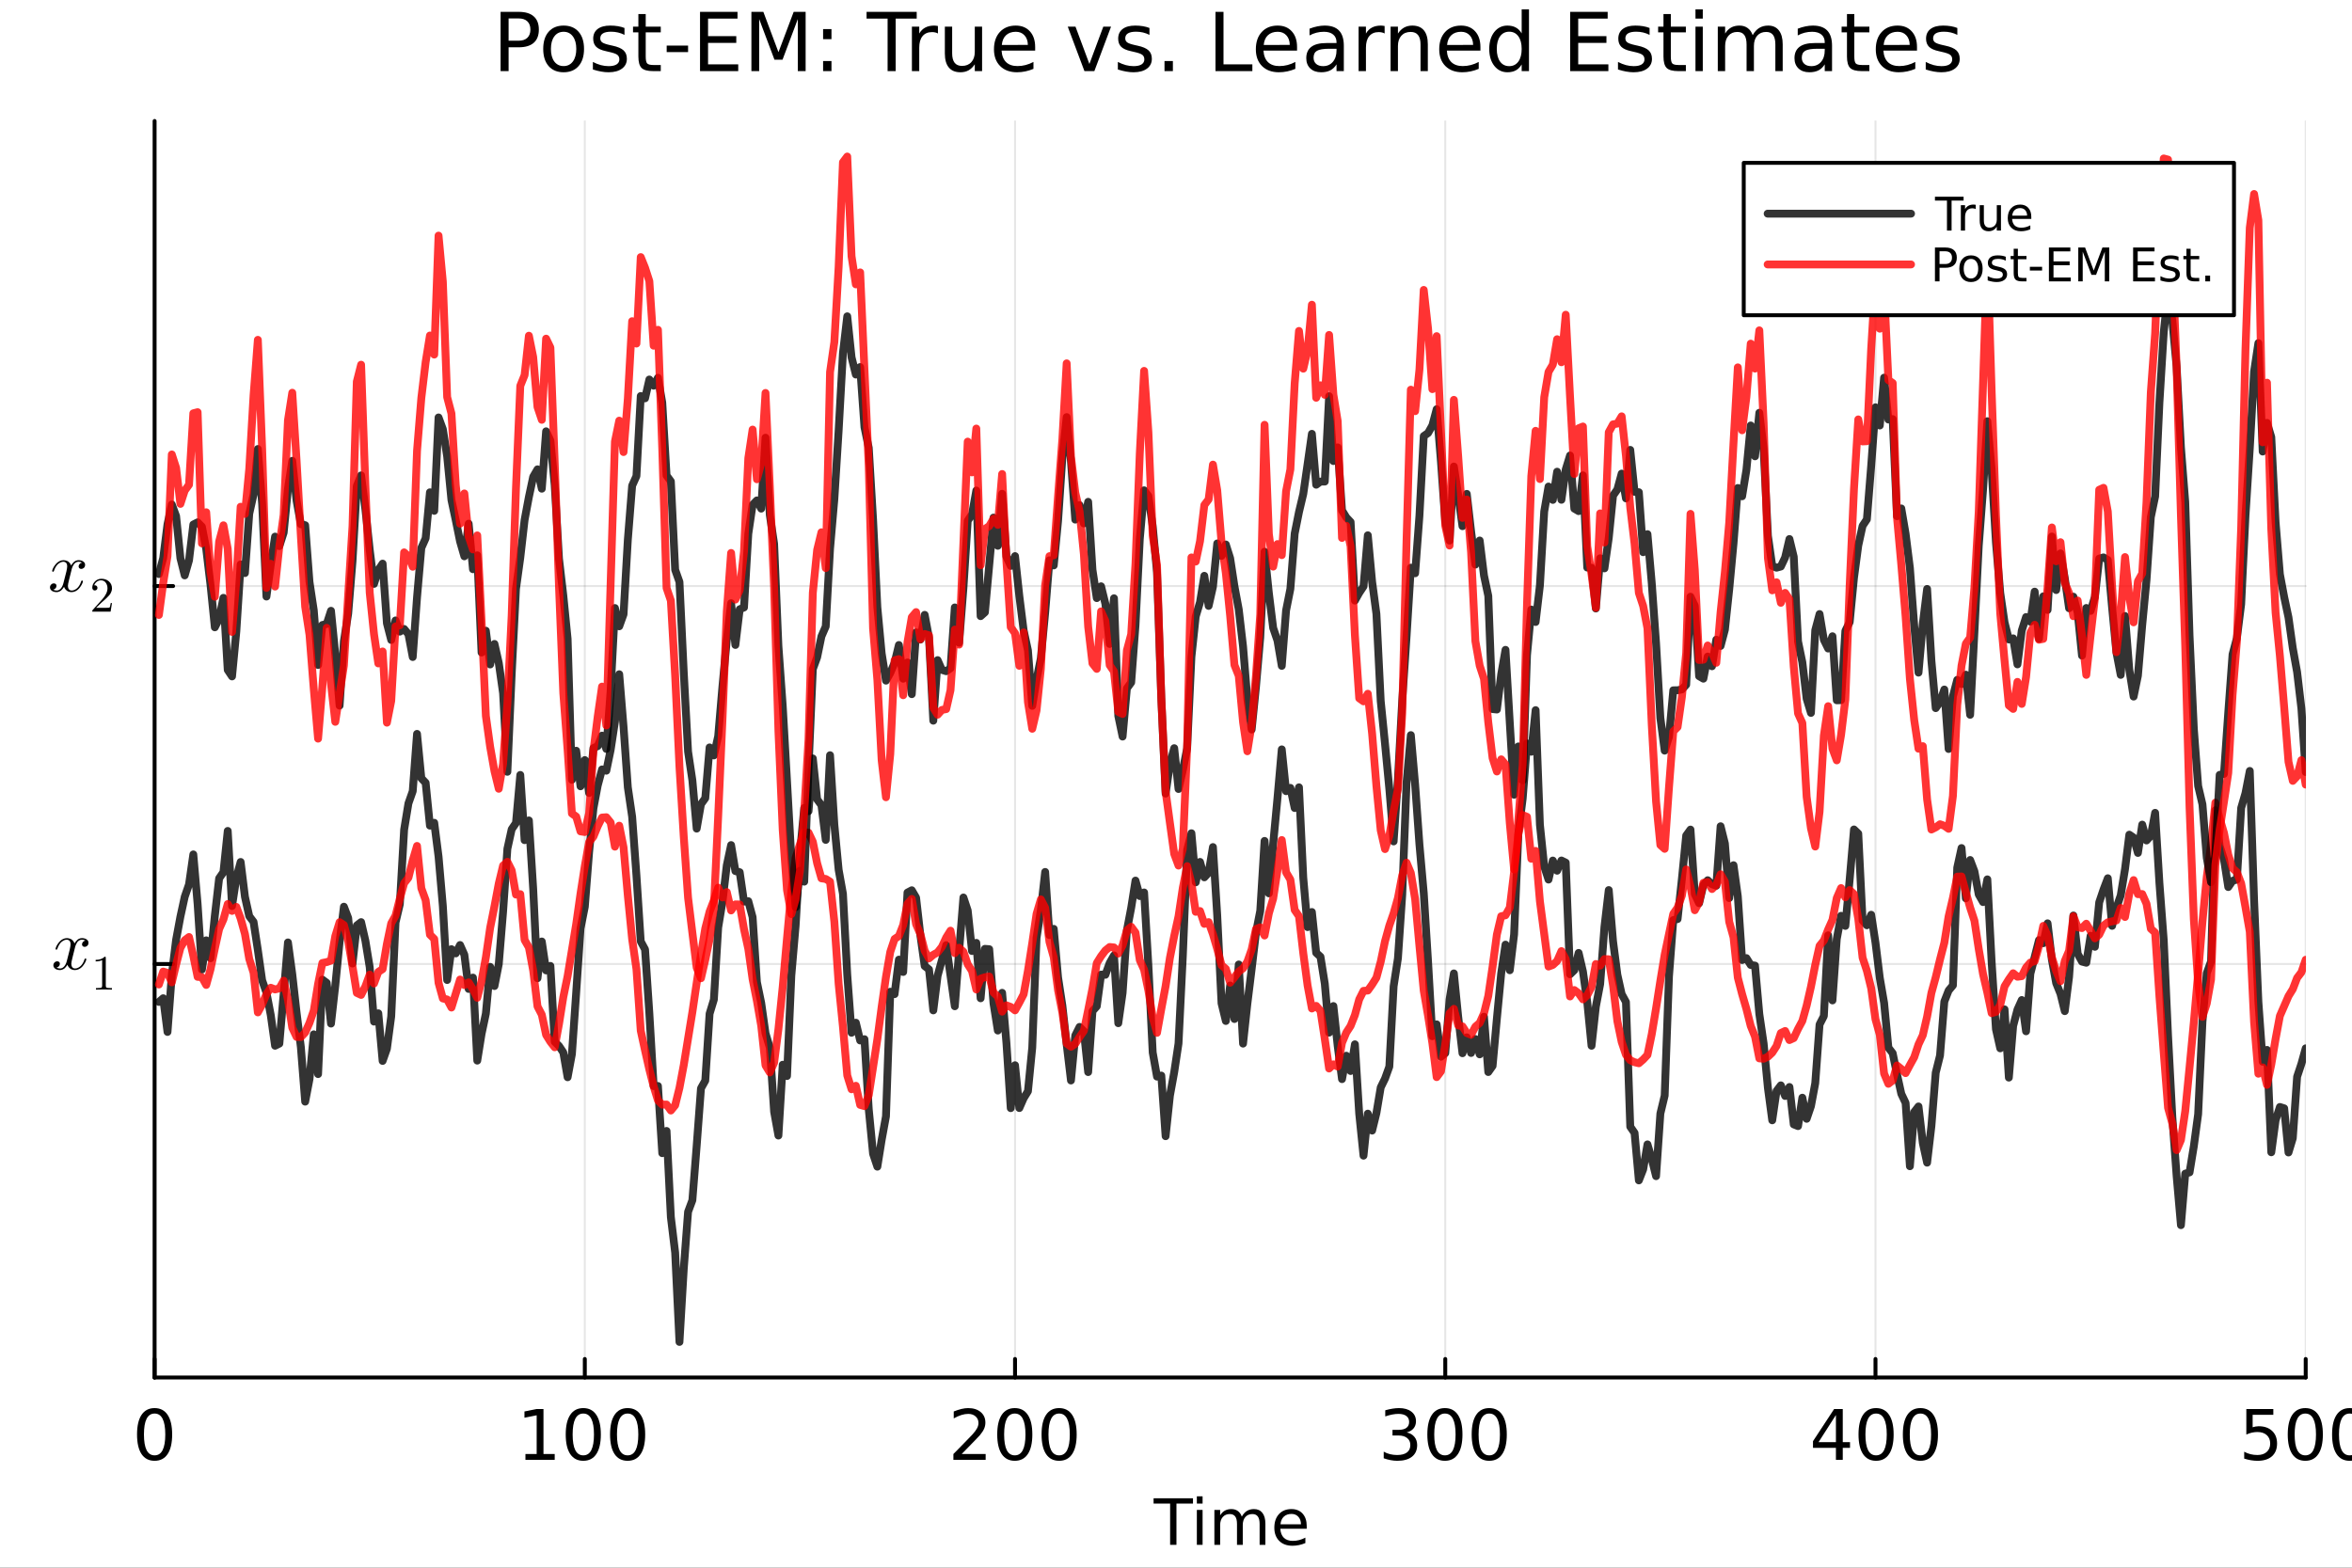<?xml version="1.0" encoding="utf-8"?>
<svg xmlns="http://www.w3.org/2000/svg" xmlns:xlink="http://www.w3.org/1999/xlink" width="600" height="400" viewBox="0 0 2400 1600">
<rect x="0" y="0" width="2400" height="1600" fill="#333333" stroke="none"/>
<defs>
  <clipPath id="clip730">
    <rect x="0" y="0" width="2400" height="1600"/>
  </clipPath>
</defs>
<path clip-path="url(#clip730)" d="M0 1600 L2400 1600 L2400 0 L0 0  Z" fill="#ffffff" fill-rule="evenodd" fill-opacity="1"/>
<defs>
  <clipPath id="clip731">
    <rect x="480" y="0" width="1681" height="1600"/>
  </clipPath>
</defs>
<path clip-path="url(#clip730)" d="M157.754 1405.9 L2352.76 1405.9 L2352.76 123.472 L157.754 123.472  Z" fill="#ffffff" fill-rule="evenodd" fill-opacity="1"/>
<defs>
  <clipPath id="clip732">
    <rect x="157" y="123" width="2196" height="1283"/>
  </clipPath>
</defs>
<polyline clip-path="url(#clip732)" style="stroke:#000000; stroke-linecap:round; stroke-linejoin:round; stroke-width:2; stroke-opacity:0.1; fill:none" points="157.754,1405.9 157.754,123.472 "/>
<polyline clip-path="url(#clip732)" style="stroke:#000000; stroke-linecap:round; stroke-linejoin:round; stroke-width:2; stroke-opacity:0.1; fill:none" points="596.754,1405.9 596.754,123.472 "/>
<polyline clip-path="url(#clip732)" style="stroke:#000000; stroke-linecap:round; stroke-linejoin:round; stroke-width:2; stroke-opacity:0.1; fill:none" points="1035.75,1405.9 1035.75,123.472 "/>
<polyline clip-path="url(#clip732)" style="stroke:#000000; stroke-linecap:round; stroke-linejoin:round; stroke-width:2; stroke-opacity:0.1; fill:none" points="1474.76,1405.9 1474.76,123.472 "/>
<polyline clip-path="url(#clip732)" style="stroke:#000000; stroke-linecap:round; stroke-linejoin:round; stroke-width:2; stroke-opacity:0.1; fill:none" points="1913.76,1405.9 1913.76,123.472 "/>
<polyline clip-path="url(#clip732)" style="stroke:#000000; stroke-linecap:round; stroke-linejoin:round; stroke-width:2; stroke-opacity:0.1; fill:none" points="2352.76,1405.9 2352.76,123.472 "/>
<polyline clip-path="url(#clip732)" style="stroke:#000000; stroke-linecap:round; stroke-linejoin:round; stroke-width:2; stroke-opacity:0.1; fill:none" points="157.754,983.875 2352.76,983.875 "/>
<polyline clip-path="url(#clip732)" style="stroke:#000000; stroke-linecap:round; stroke-linejoin:round; stroke-width:2; stroke-opacity:0.1; fill:none" points="157.754,598.146 2352.76,598.146 "/>
<polyline clip-path="url(#clip730)" style="stroke:#000000; stroke-linecap:round; stroke-linejoin:round; stroke-width:4; stroke-opacity:1; fill:none" points="157.754,1405.9 2352.76,1405.9 "/>
<polyline clip-path="url(#clip730)" style="stroke:#000000; stroke-linecap:round; stroke-linejoin:round; stroke-width:4; stroke-opacity:1; fill:none" points="157.754,1405.9 157.754,1387 "/>
<polyline clip-path="url(#clip730)" style="stroke:#000000; stroke-linecap:round; stroke-linejoin:round; stroke-width:4; stroke-opacity:1; fill:none" points="596.754,1405.9 596.754,1387 "/>
<polyline clip-path="url(#clip730)" style="stroke:#000000; stroke-linecap:round; stroke-linejoin:round; stroke-width:4; stroke-opacity:1; fill:none" points="1035.75,1405.9 1035.75,1387 "/>
<polyline clip-path="url(#clip730)" style="stroke:#000000; stroke-linecap:round; stroke-linejoin:round; stroke-width:4; stroke-opacity:1; fill:none" points="1474.76,1405.9 1474.76,1387 "/>
<polyline clip-path="url(#clip730)" style="stroke:#000000; stroke-linecap:round; stroke-linejoin:round; stroke-width:4; stroke-opacity:1; fill:none" points="1913.76,1405.9 1913.76,1387 "/>
<polyline clip-path="url(#clip730)" style="stroke:#000000; stroke-linecap:round; stroke-linejoin:round; stroke-width:4; stroke-opacity:1; fill:none" points="2352.76,1405.9 2352.76,1387 "/>
<path clip-path="url(#clip730)" d="M157.754 1442.68 Q152.337 1442.68 149.594 1448.03 Q146.886 1453.34 146.886 1464.03 Q146.886 1474.69 149.594 1480.04 Q152.337 1485.35 157.754 1485.35 Q163.205 1485.35 165.913 1480.04 Q168.656 1474.69 168.656 1464.03 Q168.656 1453.34 165.913 1448.03 Q163.205 1442.68 157.754 1442.68 M157.754 1437.12 Q166.469 1437.12 171.052 1444.03 Q175.67 1450.91 175.67 1464.03 Q175.67 1477.12 171.052 1484.03 Q166.469 1490.91 157.754 1490.91 Q149.038 1490.91 144.42 1484.03 Q139.837 1477.12 139.837 1464.03 Q139.837 1450.91 144.42 1444.03 Q149.038 1437.12 157.754 1437.12 Z" fill="#000000" fill-rule="nonzero" fill-opacity="1" /><path clip-path="url(#clip730)" d="M536.164 1484 L547.622 1484 L547.622 1444.45 L535.157 1446.95 L535.157 1440.56 L547.553 1438.06 L554.567 1438.06 L554.567 1484 L566.025 1484 L566.025 1489.9 L536.164 1489.9 L536.164 1484 Z" fill="#000000" fill-rule="nonzero" fill-opacity="1" /><path clip-path="url(#clip730)" d="M595.192 1442.68 Q589.775 1442.68 587.032 1448.03 Q584.324 1453.34 584.324 1464.03 Q584.324 1474.69 587.032 1480.04 Q589.775 1485.35 595.192 1485.35 Q600.643 1485.35 603.351 1480.04 Q606.094 1474.69 606.094 1464.03 Q606.094 1453.34 603.351 1448.03 Q600.643 1442.68 595.192 1442.68 M595.192 1437.12 Q603.907 1437.12 608.49 1444.03 Q613.108 1450.91 613.108 1464.03 Q613.108 1477.12 608.49 1484.03 Q603.907 1490.91 595.192 1490.91 Q586.476 1490.91 581.858 1484.03 Q577.275 1477.12 577.275 1464.03 Q577.275 1450.91 581.858 1444.03 Q586.476 1437.12 595.192 1437.12 Z" fill="#000000" fill-rule="nonzero" fill-opacity="1" /><path clip-path="url(#clip730)" d="M640.434 1442.68 Q635.018 1442.68 632.275 1448.03 Q629.566 1453.34 629.566 1464.03 Q629.566 1474.69 632.275 1480.04 Q635.018 1485.35 640.434 1485.35 Q645.886 1485.35 648.594 1480.04 Q651.337 1474.69 651.337 1464.03 Q651.337 1453.34 648.594 1448.03 Q645.886 1442.68 640.434 1442.68 M640.434 1437.12 Q649.15 1437.12 653.733 1444.03 Q658.351 1450.91 658.351 1464.03 Q658.351 1477.12 653.733 1484.03 Q649.15 1490.91 640.434 1490.91 Q631.719 1490.91 627.101 1484.03 Q622.518 1477.12 622.518 1464.03 Q622.518 1450.91 627.101 1444.03 Q631.719 1437.12 640.434 1437.12 Z" fill="#000000" fill-rule="nonzero" fill-opacity="1" /><path clip-path="url(#clip730)" d="M981.293 1484 L1005.77 1484 L1005.77 1489.9 L972.856 1489.9 L972.856 1484 Q976.849 1479.87 983.724 1472.92 Q990.633 1465.94 992.404 1463.93 Q995.772 1460.14 997.092 1457.54 Q998.446 1454.9 998.446 1452.37 Q998.446 1448.23 995.529 1445.63 Q992.647 1443.03 987.994 1443.03 Q984.696 1443.03 981.015 1444.17 Q977.369 1445.32 973.203 1447.64 L973.203 1440.56 Q977.439 1438.86 981.119 1437.99 Q984.8 1437.12 987.856 1437.12 Q995.911 1437.12 1000.7 1441.15 Q1005.49 1445.18 1005.49 1451.91 Q1005.49 1455.11 1004.28 1457.99 Q1003.1 1460.84 999.939 1464.73 Q999.071 1465.73 994.418 1470.56 Q989.765 1475.35 981.293 1484 Z" fill="#000000" fill-rule="nonzero" fill-opacity="1" /><path clip-path="url(#clip730)" d="M1035.49 1442.68 Q1030.08 1442.68 1027.33 1448.03 Q1024.63 1453.34 1024.63 1464.03 Q1024.63 1474.69 1027.33 1480.04 Q1030.08 1485.35 1035.49 1485.35 Q1040.95 1485.35 1043.65 1480.04 Q1046.4 1474.69 1046.4 1464.03 Q1046.4 1453.34 1043.65 1448.03 Q1040.95 1442.68 1035.49 1442.68 M1035.49 1437.12 Q1044.21 1437.12 1048.79 1444.03 Q1053.41 1450.91 1053.41 1464.03 Q1053.41 1477.12 1048.79 1484.03 Q1044.21 1490.91 1035.49 1490.91 Q1026.78 1490.91 1022.16 1484.03 Q1017.58 1477.12 1017.58 1464.03 Q1017.58 1450.91 1022.16 1444.03 Q1026.78 1437.12 1035.49 1437.12 Z" fill="#000000" fill-rule="nonzero" fill-opacity="1" /><path clip-path="url(#clip730)" d="M1080.74 1442.68 Q1075.32 1442.68 1072.58 1448.03 Q1069.87 1453.34 1069.87 1464.03 Q1069.87 1474.69 1072.58 1480.04 Q1075.32 1485.35 1080.74 1485.35 Q1086.19 1485.35 1088.9 1480.04 Q1091.64 1474.69 1091.64 1464.03 Q1091.64 1453.34 1088.9 1448.03 Q1086.19 1442.68 1080.74 1442.68 M1080.74 1437.12 Q1089.45 1437.12 1094.04 1444.03 Q1098.65 1450.91 1098.65 1464.03 Q1098.65 1477.12 1094.04 1484.03 Q1089.45 1490.91 1080.74 1490.91 Q1072.02 1490.91 1067.4 1484.03 Q1062.82 1477.12 1062.82 1464.03 Q1062.82 1450.91 1067.4 1444.03 Q1072.02 1437.12 1080.74 1437.12 Z" fill="#000000" fill-rule="nonzero" fill-opacity="1" /><path clip-path="url(#clip730)" d="M1435.4 1461.95 Q1440.43 1463.02 1443.24 1466.43 Q1446.09 1469.83 1446.09 1474.83 Q1446.09 1482.5 1440.81 1486.71 Q1435.54 1490.91 1425.81 1490.91 Q1422.55 1490.91 1419.08 1490.25 Q1415.64 1489.62 1411.96 1488.34 L1411.96 1481.57 Q1414.88 1483.27 1418.35 1484.14 Q1421.82 1485 1425.61 1485 Q1432.2 1485 1435.64 1482.4 Q1439.11 1479.8 1439.11 1474.83 Q1439.11 1470.25 1435.88 1467.68 Q1432.69 1465.07 1426.96 1465.07 L1420.92 1465.07 L1420.92 1459.31 L1427.24 1459.31 Q1432.41 1459.31 1435.15 1457.26 Q1437.9 1455.18 1437.9 1451.29 Q1437.9 1447.3 1435.05 1445.18 Q1432.24 1443.03 1426.96 1443.03 Q1424.08 1443.03 1420.78 1443.65 Q1417.48 1444.28 1413.52 1445.59 L1413.52 1439.34 Q1417.52 1438.23 1420.99 1437.68 Q1424.49 1437.12 1427.59 1437.12 Q1435.57 1437.12 1440.22 1440.77 Q1444.88 1444.38 1444.88 1450.56 Q1444.88 1454.87 1442.41 1457.85 Q1439.95 1460.8 1435.4 1461.95 Z" fill="#000000" fill-rule="nonzero" fill-opacity="1" /><path clip-path="url(#clip730)" d="M1474.39 1442.68 Q1468.97 1442.68 1466.23 1448.03 Q1463.52 1453.34 1463.52 1464.03 Q1463.52 1474.69 1466.23 1480.04 Q1468.97 1485.35 1474.39 1485.35 Q1479.84 1485.35 1482.55 1480.04 Q1485.29 1474.69 1485.29 1464.03 Q1485.29 1453.34 1482.55 1448.03 Q1479.84 1442.68 1474.39 1442.68 M1474.39 1437.12 Q1483.11 1437.12 1487.69 1444.03 Q1492.31 1450.91 1492.31 1464.03 Q1492.31 1477.12 1487.69 1484.03 Q1483.11 1490.91 1474.39 1490.91 Q1465.68 1490.91 1461.06 1484.03 Q1456.47 1477.12 1456.47 1464.03 Q1456.47 1450.91 1461.06 1444.03 Q1465.68 1437.12 1474.39 1437.12 Z" fill="#000000" fill-rule="nonzero" fill-opacity="1" /><path clip-path="url(#clip730)" d="M1519.63 1442.68 Q1514.22 1442.68 1511.47 1448.03 Q1508.77 1453.34 1508.77 1464.03 Q1508.77 1474.69 1511.47 1480.04 Q1514.22 1485.35 1519.63 1485.35 Q1525.08 1485.35 1527.79 1480.04 Q1530.54 1474.69 1530.54 1464.03 Q1530.54 1453.34 1527.79 1448.03 Q1525.08 1442.68 1519.63 1442.68 M1519.63 1437.12 Q1528.35 1437.12 1532.93 1444.03 Q1537.55 1450.91 1537.55 1464.03 Q1537.55 1477.12 1532.93 1484.03 Q1528.35 1490.91 1519.63 1490.91 Q1510.92 1490.91 1506.3 1484.03 Q1501.72 1477.12 1501.72 1464.03 Q1501.72 1450.91 1506.3 1444.03 Q1510.92 1437.12 1519.63 1437.12 Z" fill="#000000" fill-rule="nonzero" fill-opacity="1" /><path clip-path="url(#clip730)" d="M1873.39 1444.17 L1855.68 1471.84 L1873.39 1471.84 L1873.39 1444.17 M1871.55 1438.06 L1880.37 1438.06 L1880.37 1471.84 L1887.77 1471.84 L1887.77 1477.68 L1880.37 1477.68 L1880.37 1489.9 L1873.39 1489.9 L1873.39 1477.68 L1849.99 1477.68 L1849.99 1470.91 L1871.55 1438.06 Z" fill="#000000" fill-rule="nonzero" fill-opacity="1" /><path clip-path="url(#clip730)" d="M1914.36 1442.68 Q1908.95 1442.68 1906.2 1448.03 Q1903.5 1453.34 1903.5 1464.03 Q1903.5 1474.69 1906.2 1480.04 Q1908.95 1485.35 1914.36 1485.35 Q1919.81 1485.35 1922.52 1480.04 Q1925.27 1474.69 1925.27 1464.03 Q1925.27 1453.34 1922.52 1448.03 Q1919.81 1442.68 1914.36 1442.68 M1914.36 1437.12 Q1923.08 1437.12 1927.66 1444.03 Q1932.28 1450.91 1932.28 1464.03 Q1932.28 1477.12 1927.66 1484.03 Q1923.08 1490.91 1914.36 1490.91 Q1905.65 1490.91 1901.03 1484.03 Q1896.45 1477.12 1896.45 1464.03 Q1896.45 1450.91 1901.03 1444.03 Q1905.65 1437.12 1914.36 1437.12 Z" fill="#000000" fill-rule="nonzero" fill-opacity="1" /><path clip-path="url(#clip730)" d="M1959.61 1442.68 Q1954.19 1442.68 1951.45 1448.03 Q1948.74 1453.34 1948.74 1464.03 Q1948.74 1474.69 1951.45 1480.04 Q1954.19 1485.35 1959.61 1485.35 Q1965.06 1485.35 1967.77 1480.04 Q1970.51 1474.69 1970.51 1464.03 Q1970.51 1453.34 1967.77 1448.03 Q1965.06 1442.68 1959.61 1442.68 M1959.61 1437.12 Q1968.32 1437.12 1972.9 1444.03 Q1977.52 1450.91 1977.52 1464.03 Q1977.52 1477.12 1972.9 1484.03 Q1968.32 1490.91 1959.61 1490.91 Q1950.89 1490.91 1946.27 1484.03 Q1941.69 1477.12 1941.69 1464.03 Q1941.69 1450.91 1946.27 1444.03 Q1950.89 1437.12 1959.61 1437.12 Z" fill="#000000" fill-rule="nonzero" fill-opacity="1" /><path clip-path="url(#clip730)" d="M2292.18 1438.06 L2319.72 1438.06 L2319.72 1443.96 L2298.61 1443.96 L2298.61 1456.67 Q2300.13 1456.15 2301.66 1455.91 Q2303.19 1455.63 2304.72 1455.63 Q2313.4 1455.63 2318.47 1460.39 Q2323.54 1465.14 2323.54 1473.27 Q2323.54 1481.64 2318.33 1486.29 Q2313.12 1490.91 2303.64 1490.91 Q2300.38 1490.91 2296.97 1490.35 Q2293.61 1489.8 2290 1488.68 L2290 1481.64 Q2293.12 1483.34 2296.45 1484.17 Q2299.79 1485 2303.5 1485 Q2309.51 1485 2313.02 1481.84 Q2316.52 1478.68 2316.52 1473.27 Q2316.52 1467.85 2313.02 1464.69 Q2309.51 1461.53 2303.5 1461.53 Q2300.69 1461.53 2297.88 1462.16 Q2295.1 1462.78 2292.18 1464.1 L2292.18 1438.06 Z" fill="#000000" fill-rule="nonzero" fill-opacity="1" /><path clip-path="url(#clip730)" d="M2352.36 1442.68 Q2346.94 1442.68 2344.2 1448.03 Q2341.49 1453.34 2341.49 1464.03 Q2341.49 1474.69 2344.2 1480.04 Q2346.94 1485.35 2352.36 1485.35 Q2357.81 1485.35 2360.52 1480.04 Q2363.26 1474.69 2363.26 1464.03 Q2363.26 1453.34 2360.52 1448.03 Q2357.81 1442.68 2352.36 1442.68 M2352.36 1437.12 Q2361.07 1437.12 2365.66 1444.03 Q2370.27 1450.91 2370.27 1464.03 Q2370.27 1477.12 2365.66 1484.03 Q2361.07 1490.91 2352.36 1490.91 Q2343.64 1490.91 2339.02 1484.03 Q2334.44 1477.12 2334.44 1464.03 Q2334.44 1450.91 2339.02 1444.03 Q2343.64 1437.12 2352.36 1437.12 Z" fill="#000000" fill-rule="nonzero" fill-opacity="1" /><path clip-path="url(#clip730)" d="M2397.6 1442.68 Q2392.18 1442.68 2389.44 1448.03 Q2386.73 1453.34 2386.73 1464.03 Q2386.73 1474.69 2389.44 1480.04 Q2392.18 1485.35 2397.6 1485.35 Q2403.05 1485.35 2405.76 1480.04 Q2408.5 1474.69 2408.5 1464.03 Q2408.5 1453.34 2405.76 1448.03 Q2403.05 1442.68 2397.6 1442.68 M2397.6 1437.12 Q2406.31 1437.12 2410.9 1444.03 Q2415.52 1450.91 2415.52 1464.03 Q2415.52 1477.12 2410.9 1484.03 Q2406.31 1490.91 2397.6 1490.91 Q2388.88 1490.91 2384.27 1484.03 Q2379.68 1477.12 2379.68 1464.03 Q2379.68 1450.91 2384.27 1444.03 Q2388.88 1437.12 2397.6 1437.12 Z" fill="#000000" fill-rule="nonzero" fill-opacity="1" /><path clip-path="url(#clip730)" d="M1177.13 1529.16 L1217.33 1529.16 L1217.33 1534.57 L1200.46 1534.57 L1200.46 1576.68 L1194 1576.68 L1194 1534.57 L1177.13 1534.57 L1177.13 1529.16 Z" fill="#000000" fill-rule="nonzero" fill-opacity="1" /><path clip-path="url(#clip730)" d="M1221.28 1541.04 L1227.13 1541.04 L1227.13 1576.68 L1221.28 1576.68 L1221.28 1541.04 M1221.28 1527.16 L1227.13 1527.16 L1227.13 1534.57 L1221.28 1534.57 L1221.28 1527.16 Z" fill="#000000" fill-rule="nonzero" fill-opacity="1" /><path clip-path="url(#clip730)" d="M1267.14 1547.88 Q1269.34 1543.93 1272.39 1542.05 Q1275.45 1540.18 1279.59 1540.18 Q1285.16 1540.18 1288.18 1544.09 Q1291.21 1547.97 1291.21 1555.17 L1291.21 1576.68 L1285.32 1576.68 L1285.32 1555.36 Q1285.32 1550.23 1283.5 1547.75 Q1281.69 1545.27 1277.96 1545.27 Q1273.41 1545.27 1270.77 1548.29 Q1268.13 1551.32 1268.13 1556.54 L1268.13 1576.68 L1262.24 1576.68 L1262.24 1555.36 Q1262.24 1550.2 1260.43 1547.75 Q1258.61 1545.27 1254.83 1545.27 Q1250.34 1545.27 1247.7 1548.32 Q1245.05 1551.35 1245.05 1556.54 L1245.05 1576.68 L1239.17 1576.68 L1239.17 1541.04 L1245.05 1541.04 L1245.05 1546.57 Q1247.06 1543.3 1249.86 1541.74 Q1252.66 1540.18 1256.51 1540.18 Q1260.4 1540.18 1263.1 1542.15 Q1265.84 1544.12 1267.14 1547.88 Z" fill="#000000" fill-rule="nonzero" fill-opacity="1" /><path clip-path="url(#clip730)" d="M1333.38 1557.4 L1333.38 1560.26 L1306.45 1560.26 Q1306.83 1566.31 1310.08 1569.49 Q1313.36 1572.64 1319.18 1572.64 Q1322.56 1572.64 1325.71 1571.81 Q1328.89 1570.99 1332.01 1569.33 L1332.01 1574.87 Q1328.86 1576.21 1325.55 1576.91 Q1322.24 1577.61 1318.83 1577.61 Q1310.3 1577.61 1305.31 1572.64 Q1300.34 1567.68 1300.34 1559.21 Q1300.34 1550.46 1305.05 1545.33 Q1309.79 1540.18 1317.81 1540.18 Q1325.01 1540.18 1329.18 1544.82 Q1333.38 1549.44 1333.38 1557.4 M1327.52 1555.68 Q1327.46 1550.87 1324.82 1548.01 Q1322.21 1545.14 1317.88 1545.14 Q1312.98 1545.14 1310.02 1547.91 Q1307.09 1550.68 1306.64 1555.71 L1327.52 1555.68 Z" fill="#000000" fill-rule="nonzero" fill-opacity="1" /><polyline clip-path="url(#clip730)" style="stroke:#000000; stroke-linecap:round; stroke-linejoin:round; stroke-width:4; stroke-opacity:1; fill:none" points="157.754,1405.9 157.754,123.472 "/>
<polyline clip-path="url(#clip730)" style="stroke:#000000; stroke-linecap:round; stroke-linejoin:round; stroke-width:4; stroke-opacity:1; fill:none" points="157.754,983.875 176.651,983.875 "/>
<polyline clip-path="url(#clip730)" style="stroke:#000000; stroke-linecap:round; stroke-linejoin:round; stroke-width:4; stroke-opacity:1; fill:none" points="157.754,598.146 176.651,598.146 "/>
<path clip-path="url(#clip730)" d="M90.285 962.198 Q90.285 964.165 89.055 965.289 Q87.825 966.378 86.42 966.378 Q85.085 966.378 84.382 965.606 Q83.68 964.833 83.68 963.849 Q83.68 962.514 84.663 961.354 Q85.647 960.195 87.123 959.949 Q85.682 959.036 83.539 959.036 Q82.134 959.036 80.904 959.773 Q79.71 960.511 78.972 961.46 Q78.269 962.408 77.637 963.779 Q77.039 965.114 76.793 965.922 Q76.583 966.695 76.407 967.538 L73.948 977.375 Q72.753 982.048 72.753 983.699 Q72.753 985.737 73.737 987.107 Q74.721 988.442 76.688 988.442 Q77.461 988.442 78.339 988.232 Q79.218 987.986 80.342 987.353 Q81.501 986.686 82.52 985.702 Q83.574 984.683 84.593 982.962 Q85.612 981.24 86.279 979.027 Q86.49 978.254 87.193 978.254 Q88.071 978.254 88.071 978.956 Q88.071 979.554 87.579 980.818 Q87.123 982.048 86.104 983.664 Q85.12 985.245 83.82 986.686 Q82.52 988.091 80.588 989.075 Q78.656 990.059 76.547 990.059 Q73.526 990.059 71.523 988.442 Q69.521 986.826 68.783 984.578 Q68.607 984.894 68.361 985.316 Q68.115 985.737 67.378 986.686 Q66.675 987.599 65.867 988.302 Q65.059 988.969 63.794 989.496 Q62.564 990.059 61.229 990.059 Q59.543 990.059 58.032 989.567 Q56.556 989.075 55.502 987.951 Q54.448 986.826 54.448 985.28 Q54.448 983.559 55.608 982.364 Q56.802 981.135 58.419 981.135 Q59.437 981.135 60.245 981.732 Q61.089 982.329 61.089 983.629 Q61.089 985.07 60.105 986.159 Q59.121 987.248 57.716 987.529 Q59.156 988.442 61.299 988.442 Q63.618 988.442 65.445 986.405 Q67.272 984.367 68.15 980.959 Q70.329 972.773 71.172 969.119 Q72.015 965.43 72.015 963.849 Q72.015 962.373 71.629 961.354 Q71.242 960.335 70.575 959.879 Q69.942 959.387 69.345 959.211 Q68.783 959.036 68.15 959.036 Q67.097 959.036 65.902 959.457 Q64.743 959.879 63.337 960.862 Q61.967 961.811 60.667 963.779 Q59.367 965.746 58.489 968.451 Q58.313 969.259 57.54 969.259 Q56.697 969.224 56.697 968.522 Q56.697 967.924 57.154 966.695 Q57.645 965.43 58.629 963.849 Q59.648 962.268 60.948 960.862 Q62.283 959.422 64.216 958.438 Q66.183 957.455 68.291 957.455 Q69.24 957.455 70.153 957.665 Q71.102 957.841 72.226 958.368 Q73.385 958.895 74.404 960.054 Q75.423 961.214 76.056 962.9 Q76.477 962.092 77.039 961.319 Q77.637 960.546 78.55 959.598 Q79.499 958.614 80.799 958.052 Q82.134 957.455 83.609 957.455 Q85.05 957.455 86.455 957.841 Q87.861 958.192 89.055 959.352 Q90.285 960.476 90.285 962.198 Z" fill="#000000" fill-rule="nonzero" fill-opacity="1" /><path clip-path="url(#clip730)" d="M97.613 981.234 L97.613 979.66 Q103.663 979.66 106.786 976.439 Q107.647 976.439 107.794 976.635 Q107.942 976.832 107.942 977.742 L107.942 1006 Q107.942 1007.5 108.68 1007.97 Q109.418 1008.43 112.639 1008.43 L114.238 1008.43 L114.238 1009.98 Q112.467 1009.84 106.073 1009.84 Q99.679 1009.84 97.933 1009.98 L97.933 1008.43 L99.531 1008.43 Q102.704 1008.43 103.466 1007.99 Q104.228 1007.52 104.228 1006 L104.228 979.906 Q101.597 981.234 97.613 981.234 Z" fill="#000000" fill-rule="nonzero" fill-opacity="1" /><path clip-path="url(#clip730)" d="M86.829 576.468 Q86.829 578.436 85.599 579.56 Q84.369 580.649 82.964 580.649 Q81.629 580.649 80.926 579.876 Q80.223 579.103 80.223 578.119 Q80.223 576.784 81.207 575.625 Q82.191 574.465 83.666 574.219 Q82.226 573.306 80.083 573.306 Q78.677 573.306 77.448 574.044 Q76.253 574.782 75.515 575.73 Q74.813 576.679 74.18 578.049 Q73.583 579.384 73.337 580.192 Q73.126 580.965 72.951 581.808 L70.491 591.646 Q69.297 596.319 69.297 597.97 Q69.297 600.008 70.281 601.378 Q71.264 602.713 73.232 602.713 Q74.005 602.713 74.883 602.502 Q75.761 602.256 76.886 601.624 Q78.045 600.956 79.064 599.972 Q80.118 598.954 81.137 597.232 Q82.156 595.51 82.823 593.297 Q83.034 592.524 83.737 592.524 Q84.615 592.524 84.615 593.227 Q84.615 593.824 84.123 595.089 Q83.666 596.319 82.648 597.935 Q81.664 599.516 80.364 600.956 Q79.064 602.362 77.132 603.345 Q75.199 604.329 73.091 604.329 Q70.07 604.329 68.067 602.713 Q66.064 601.097 65.327 598.848 Q65.151 599.164 64.905 599.586 Q64.659 600.008 63.921 600.956 Q63.219 601.87 62.411 602.572 Q61.602 603.24 60.338 603.767 Q59.108 604.329 57.773 604.329 Q56.087 604.329 54.576 603.837 Q53.1 603.345 52.046 602.221 Q50.992 601.097 50.992 599.551 Q50.992 597.829 52.151 596.635 Q53.346 595.405 54.962 595.405 Q55.981 595.405 56.789 596.002 Q57.632 596.6 57.632 597.9 Q57.632 599.34 56.649 600.429 Q55.665 601.518 54.26 601.799 Q55.7 602.713 57.843 602.713 Q60.162 602.713 61.989 600.675 Q63.816 598.637 64.694 595.229 Q66.873 587.043 67.716 583.389 Q68.559 579.7 68.559 578.119 Q68.559 576.644 68.172 575.625 Q67.786 574.606 67.118 574.149 Q66.486 573.657 65.889 573.482 Q65.327 573.306 64.694 573.306 Q63.64 573.306 62.446 573.728 Q61.286 574.149 59.881 575.133 Q58.511 576.082 57.211 578.049 Q55.911 580.017 55.032 582.722 Q54.857 583.53 54.084 583.53 Q53.241 583.495 53.241 582.792 Q53.241 582.195 53.697 580.965 Q54.189 579.7 55.173 578.119 Q56.192 576.538 57.492 575.133 Q58.827 573.692 60.759 572.709 Q62.727 571.725 64.835 571.725 Q65.783 571.725 66.697 571.936 Q67.645 572.111 68.77 572.638 Q69.929 573.165 70.948 574.325 Q71.967 575.484 72.599 577.171 Q73.021 576.363 73.583 575.59 Q74.18 574.817 75.094 573.868 Q76.042 572.884 77.342 572.322 Q78.677 571.725 80.153 571.725 Q81.594 571.725 82.999 572.111 Q84.404 572.463 85.599 573.622 Q86.829 574.746 86.829 576.468 Z" fill="#000000" fill-rule="nonzero" fill-opacity="1" /><path clip-path="url(#clip730)" d="M94.156 624.255 Q94.156 623.345 94.23 623.074 Q94.329 622.804 94.722 622.386 L104.387 611.614 Q109.675 605.662 109.675 600.473 Q109.675 597.103 107.904 594.693 Q106.158 592.283 102.936 592.283 Q100.723 592.283 98.854 593.636 Q96.985 594.988 96.124 597.399 Q96.272 597.349 96.788 597.349 Q98.042 597.349 98.731 598.136 Q99.444 598.923 99.444 599.981 Q99.444 601.333 98.559 601.998 Q97.698 602.637 96.837 602.637 Q96.493 602.637 96.026 602.563 Q95.583 602.489 94.87 601.801 Q94.156 601.088 94.156 599.833 Q94.156 596.316 96.813 593.513 Q99.493 590.709 103.576 590.709 Q108.199 590.709 111.224 593.464 Q114.274 596.193 114.274 600.473 Q114.274 601.973 113.807 603.35 Q113.364 604.703 112.749 605.76 Q112.159 606.818 110.536 608.515 Q108.913 610.212 107.609 611.417 Q106.306 612.622 103.379 615.18 L98.042 620.369 L107.117 620.369 Q111.544 620.369 111.888 619.975 Q112.38 619.262 112.995 615.499 L114.274 615.499 L112.848 624.255 L94.156 624.255 Z" fill="#000000" fill-rule="nonzero" fill-opacity="1" /><path clip-path="url(#clip730)" d="M518.983 18.82 L518.983 41.546 L529.272 41.546 Q534.984 41.546 538.103 38.589 Q541.222 35.632 541.222 30.163 Q541.222 24.735 538.103 21.778 Q534.984 18.82 529.272 18.82 L518.983 18.82 M510.8 12.096 L529.272 12.096 Q539.44 12.096 544.625 16.714 Q549.851 21.292 549.851 30.163 Q549.851 39.115 544.625 43.693 Q539.44 48.271 529.272 48.271 L518.983 48.271 L518.983 72.576 L510.8 72.576 L510.8 12.096 Z" fill="#000000" fill-rule="nonzero" fill-opacity="1" /><path clip-path="url(#clip730)" d="M575.128 32.431 Q569.133 32.431 565.649 37.131 Q562.165 41.789 562.165 49.931 Q562.165 58.074 565.609 62.773 Q569.092 67.431 575.128 67.431 Q581.083 67.431 584.567 62.732 Q588.051 58.033 588.051 49.931 Q588.051 41.87 584.567 37.171 Q581.083 32.431 575.128 32.431 M575.128 26.112 Q584.85 26.112 590.4 32.431 Q595.95 38.751 595.95 49.931 Q595.95 61.071 590.4 67.431 Q584.85 73.751 575.128 73.751 Q565.366 73.751 559.816 67.431 Q554.307 61.071 554.307 49.931 Q554.307 38.751 559.816 32.431 Q565.366 26.112 575.128 26.112 Z" fill="#000000" fill-rule="nonzero" fill-opacity="1" /><path clip-path="url(#clip730)" d="M637.229 28.543 L637.229 35.591 Q634.069 33.971 630.666 33.161 Q627.263 32.35 623.618 32.35 Q618.068 32.35 615.273 34.052 Q612.518 35.753 612.518 39.156 Q612.518 41.749 614.503 43.248 Q616.488 44.706 622.483 46.043 L625.035 46.61 Q632.975 48.311 636.297 51.43 Q639.659 54.509 639.659 60.059 Q639.659 66.378 634.636 70.064 Q629.653 73.751 620.903 73.751 Q617.258 73.751 613.288 73.022 Q609.358 72.333 604.983 70.915 L604.983 63.218 Q609.115 65.365 613.126 66.459 Q617.136 67.512 621.065 67.512 Q626.332 67.512 629.167 65.73 Q632.003 63.907 632.003 60.626 Q632.003 57.588 629.937 55.967 Q627.912 54.347 620.984 52.848 L618.392 52.24 Q611.465 50.782 608.386 47.785 Q605.307 44.746 605.307 39.48 Q605.307 33.08 609.844 29.596 Q614.381 26.112 622.726 26.112 Q626.858 26.112 630.504 26.72 Q634.15 27.327 637.229 28.543 Z" fill="#000000" fill-rule="nonzero" fill-opacity="1" /><path clip-path="url(#clip730)" d="M658.901 14.324 L658.901 27.206 L674.254 27.206 L674.254 32.999 L658.901 32.999 L658.901 57.628 Q658.901 63.178 660.4 64.758 Q661.939 66.338 666.598 66.338 L674.254 66.338 L674.254 72.576 L666.598 72.576 Q657.969 72.576 654.688 69.376 Q651.407 66.135 651.407 57.628 L651.407 32.999 L645.938 32.999 L645.938 27.206 L651.407 27.206 L651.407 14.324 L658.901 14.324 Z" fill="#000000" fill-rule="nonzero" fill-opacity="1" /><path clip-path="url(#clip730)" d="M680.29 46.529 L702.124 46.529 L702.124 53.172 L680.29 53.172 L680.29 46.529 Z" fill="#000000" fill-rule="nonzero" fill-opacity="1" /><path clip-path="url(#clip730)" d="M714.317 12.096 L752.558 12.096 L752.558 18.983 L722.5 18.983 L722.5 36.888 L751.302 36.888 L751.302 43.774 L722.5 43.774 L722.5 65.689 L753.287 65.689 L753.287 72.576 L714.317 72.576 L714.317 12.096 Z" fill="#000000" fill-rule="nonzero" fill-opacity="1" /><path clip-path="url(#clip730)" d="M766.736 12.096 L778.929 12.096 L794.363 53.253 L809.878 12.096 L822.071 12.096 L822.071 72.576 L814.091 72.576 L814.091 19.469 L798.495 60.95 L790.272 60.95 L774.676 19.469 L774.676 72.576 L766.736 72.576 L766.736 12.096 Z" fill="#000000" fill-rule="nonzero" fill-opacity="1" /><path clip-path="url(#clip730)" d="M839.895 62.287 L848.443 62.287 L848.443 72.576 L839.895 72.576 L839.895 62.287 M839.895 29.677 L848.443 29.677 L848.443 39.966 L839.895 39.966 L839.895 29.677 Z" fill="#000000" fill-rule="nonzero" fill-opacity="1" /><path clip-path="url(#clip730)" d="M884.253 12.096 L935.416 12.096 L935.416 18.983 L913.946 18.983 L913.946 72.576 L905.723 72.576 L905.723 18.983 L884.253 18.983 L884.253 12.096 Z" fill="#000000" fill-rule="nonzero" fill-opacity="1" /><path clip-path="url(#clip730)" d="M957.088 34.173 Q955.832 33.444 954.333 33.12 Q952.875 32.756 951.093 32.756 Q944.773 32.756 941.37 36.888 Q938.008 40.979 938.008 48.676 L938.008 72.576 L930.514 72.576 L930.514 27.206 L938.008 27.206 L938.008 34.254 Q940.358 30.122 944.125 28.138 Q947.892 26.112 953.28 26.112 Q954.05 26.112 954.982 26.234 Q955.913 26.315 957.047 26.517 L957.088 34.173 Z" fill="#000000" fill-rule="nonzero" fill-opacity="1" /><path clip-path="url(#clip730)" d="M964.137 54.671 L964.137 27.206 L971.59 27.206 L971.59 54.387 Q971.59 60.828 974.102 64.069 Q976.613 67.269 981.636 67.269 Q987.672 67.269 991.156 63.421 Q994.68 59.573 994.68 52.929 L994.68 27.206 L1002.13 27.206 L1002.13 72.576 L994.68 72.576 L994.68 65.608 Q991.966 69.74 988.361 71.766 Q984.796 73.751 980.057 73.751 Q972.238 73.751 968.187 68.89 Q964.137 64.029 964.137 54.671 M982.892 26.112 L982.892 26.112 Z" fill="#000000" fill-rule="nonzero" fill-opacity="1" /><path clip-path="url(#clip730)" d="M1056.29 48.028 L1056.29 51.673 L1022.02 51.673 Q1022.51 59.37 1026.64 63.421 Q1030.81 67.431 1038.23 67.431 Q1042.52 67.431 1046.53 66.378 Q1050.58 65.325 1054.55 63.218 L1054.55 70.267 Q1050.54 71.968 1046.33 72.86 Q1042.12 73.751 1037.78 73.751 Q1026.93 73.751 1020.57 67.431 Q1014.25 61.112 1014.25 50.337 Q1014.25 39.197 1020.24 32.675 Q1026.28 26.112 1036.49 26.112 Q1045.64 26.112 1050.95 32.026 Q1056.29 37.9 1056.29 48.028 M1048.84 45.84 Q1048.76 39.723 1045.4 36.077 Q1042.08 32.431 1036.57 32.431 Q1030.33 32.431 1026.56 35.956 Q1022.83 39.48 1022.27 45.88 L1048.84 45.84 Z" fill="#000000" fill-rule="nonzero" fill-opacity="1" /><path clip-path="url(#clip730)" d="M1089.55 27.206 L1097.45 27.206 L1111.63 65.284 L1125.81 27.206 L1133.71 27.206 L1116.69 72.576 L1106.57 72.576 L1089.55 27.206 Z" fill="#000000" fill-rule="nonzero" fill-opacity="1" /><path clip-path="url(#clip730)" d="M1172.92 28.543 L1172.92 35.591 Q1169.76 33.971 1166.36 33.161 Q1162.95 32.35 1159.31 32.35 Q1153.76 32.35 1150.96 34.052 Q1148.21 35.753 1148.21 39.156 Q1148.21 41.749 1150.19 43.248 Q1152.18 44.706 1158.17 46.043 L1160.73 46.61 Q1168.67 48.311 1171.99 51.43 Q1175.35 54.509 1175.35 60.059 Q1175.35 66.378 1170.33 70.064 Q1165.34 73.751 1156.6 73.751 Q1152.95 73.751 1148.98 73.022 Q1145.05 72.333 1140.67 70.915 L1140.67 63.218 Q1144.81 65.365 1148.82 66.459 Q1152.83 67.512 1156.76 67.512 Q1162.02 67.512 1164.86 65.73 Q1167.69 63.907 1167.69 60.626 Q1167.69 57.588 1165.63 55.967 Q1163.6 54.347 1156.68 52.848 L1154.08 52.24 Q1147.16 50.782 1144.08 47.785 Q1141 44.746 1141 39.48 Q1141 33.08 1145.54 29.596 Q1150.07 26.112 1158.42 26.112 Q1162.55 26.112 1166.2 26.72 Q1169.84 27.327 1172.92 28.543 Z" fill="#000000" fill-rule="nonzero" fill-opacity="1" /><path clip-path="url(#clip730)" d="M1188.27 62.287 L1196.82 62.287 L1196.82 72.576 L1188.27 72.576 L1188.27 62.287 Z" fill="#000000" fill-rule="nonzero" fill-opacity="1" /><path clip-path="url(#clip730)" d="M1240.29 12.096 L1248.47 12.096 L1248.47 65.689 L1277.92 65.689 L1277.92 72.576 L1240.29 72.576 L1240.29 12.096 Z" fill="#000000" fill-rule="nonzero" fill-opacity="1" /><path clip-path="url(#clip730)" d="M1323.53 48.028 L1323.53 51.673 L1289.26 51.673 Q1289.75 59.37 1293.88 63.421 Q1298.05 67.431 1305.47 67.431 Q1309.76 67.431 1313.77 66.378 Q1317.82 65.325 1321.79 63.218 L1321.79 70.267 Q1317.78 71.968 1313.57 72.86 Q1309.35 73.751 1305.02 73.751 Q1294.16 73.751 1287.8 67.431 Q1281.48 61.112 1281.48 50.337 Q1281.48 39.197 1287.48 32.675 Q1293.52 26.112 1303.72 26.112 Q1312.88 26.112 1318.19 32.026 Q1323.53 37.9 1323.53 48.028 M1316.08 45.84 Q1316 39.723 1312.64 36.077 Q1309.31 32.431 1303.8 32.431 Q1297.57 32.431 1293.8 35.956 Q1290.07 39.48 1289.51 45.88 L1316.08 45.84 Z" fill="#000000" fill-rule="nonzero" fill-opacity="1" /><path clip-path="url(#clip730)" d="M1356.39 49.769 Q1347.35 49.769 1343.87 51.835 Q1340.38 53.901 1340.38 58.884 Q1340.38 62.854 1342.98 65.203 Q1345.61 67.512 1350.11 67.512 Q1356.3 67.512 1360.03 63.137 Q1363.8 58.722 1363.8 51.43 L1363.8 49.769 L1356.39 49.769 M1371.25 46.691 L1371.25 72.576 L1363.8 72.576 L1363.8 65.689 Q1361.25 69.821 1357.44 71.806 Q1353.63 73.751 1348.12 73.751 Q1341.15 73.751 1337.02 69.862 Q1332.93 65.933 1332.93 59.37 Q1332.93 51.714 1338.04 47.825 Q1343.18 43.936 1353.35 43.936 L1363.8 43.936 L1363.8 43.207 Q1363.8 38.062 1360.4 35.267 Q1357.03 32.431 1350.92 32.431 Q1347.03 32.431 1343.34 33.363 Q1339.66 34.295 1336.25 36.158 L1336.25 29.272 Q1340.34 27.692 1344.19 26.922 Q1348.04 26.112 1351.69 26.112 Q1361.53 26.112 1366.39 31.216 Q1371.25 36.32 1371.25 46.691 Z" fill="#000000" fill-rule="nonzero" fill-opacity="1" /><path clip-path="url(#clip730)" d="M1412.9 34.173 Q1411.64 33.444 1410.14 33.12 Q1408.68 32.756 1406.9 32.756 Q1400.58 32.756 1397.18 36.888 Q1393.82 40.979 1393.82 48.676 L1393.82 72.576 L1386.32 72.576 L1386.32 27.206 L1393.82 27.206 L1393.82 34.254 Q1396.17 30.122 1399.93 28.138 Q1403.7 26.112 1409.09 26.112 Q1409.86 26.112 1410.79 26.234 Q1411.72 26.315 1412.86 26.517 L1412.9 34.173 Z" fill="#000000" fill-rule="nonzero" fill-opacity="1" /><path clip-path="url(#clip730)" d="M1456.97 45.192 L1456.97 72.576 L1449.52 72.576 L1449.52 45.435 Q1449.52 38.994 1447 35.794 Q1444.49 32.594 1439.47 32.594 Q1433.43 32.594 1429.95 36.442 Q1426.47 40.29 1426.47 46.934 L1426.47 72.576 L1418.97 72.576 L1418.97 27.206 L1426.47 27.206 L1426.47 34.254 Q1429.14 30.163 1432.75 28.138 Q1436.39 26.112 1441.13 26.112 Q1448.95 26.112 1452.96 30.973 Q1456.97 35.794 1456.97 45.192 Z" fill="#000000" fill-rule="nonzero" fill-opacity="1" /><path clip-path="url(#clip730)" d="M1510.64 48.028 L1510.64 51.673 L1476.37 51.673 Q1476.86 59.37 1480.99 63.421 Q1485.16 67.431 1492.58 67.431 Q1496.87 67.431 1500.88 66.378 Q1504.93 65.325 1508.9 63.218 L1508.9 70.267 Q1504.89 71.968 1500.68 72.86 Q1496.47 73.751 1492.13 73.751 Q1481.27 73.751 1474.92 67.431 Q1468.6 61.112 1468.6 50.337 Q1468.6 39.197 1474.59 32.675 Q1480.63 26.112 1490.84 26.112 Q1499.99 26.112 1505.3 32.026 Q1510.64 37.9 1510.64 48.028 M1503.19 45.84 Q1503.11 39.723 1499.75 36.077 Q1496.43 32.431 1490.92 32.431 Q1484.68 32.431 1480.91 35.956 Q1477.18 39.48 1476.62 45.88 L1503.19 45.84 Z" fill="#000000" fill-rule="nonzero" fill-opacity="1" /><path clip-path="url(#clip730)" d="M1552.73 34.092 L1552.73 9.544 L1560.19 9.544 L1560.19 72.576 L1552.73 72.576 L1552.73 65.77 Q1550.38 69.821 1546.78 71.806 Q1543.21 73.751 1538.19 73.751 Q1529.97 73.751 1524.78 67.188 Q1519.64 60.626 1519.64 49.931 Q1519.64 39.237 1524.78 32.675 Q1529.97 26.112 1538.19 26.112 Q1543.21 26.112 1546.78 28.097 Q1550.38 30.041 1552.73 34.092 M1527.33 49.931 Q1527.33 58.155 1530.7 62.854 Q1534.1 67.512 1540.01 67.512 Q1545.93 67.512 1549.33 62.854 Q1552.73 58.155 1552.73 49.931 Q1552.73 41.708 1549.33 37.05 Q1545.93 32.35 1540.01 32.35 Q1534.1 32.35 1530.7 37.05 Q1527.33 41.708 1527.33 49.931 Z" fill="#000000" fill-rule="nonzero" fill-opacity="1" /><path clip-path="url(#clip730)" d="M1602.23 12.096 L1640.48 12.096 L1640.48 18.983 L1610.42 18.983 L1610.42 36.888 L1639.22 36.888 L1639.22 43.774 L1610.42 43.774 L1610.42 65.689 L1641.2 65.689 L1641.2 72.576 L1602.23 72.576 L1602.23 12.096 Z" fill="#000000" fill-rule="nonzero" fill-opacity="1" /><path clip-path="url(#clip730)" d="M1683.25 28.543 L1683.25 35.591 Q1680.09 33.971 1676.69 33.161 Q1673.29 32.35 1669.64 32.35 Q1664.09 32.35 1661.3 34.052 Q1658.54 35.753 1658.54 39.156 Q1658.54 41.749 1660.53 43.248 Q1662.51 44.706 1668.51 46.043 L1671.06 46.61 Q1679 48.311 1682.32 51.43 Q1685.68 54.509 1685.68 60.059 Q1685.68 66.378 1680.66 70.064 Q1675.68 73.751 1666.93 73.751 Q1663.28 73.751 1659.31 73.022 Q1655.38 72.333 1651.01 70.915 L1651.01 63.218 Q1655.14 65.365 1659.15 66.459 Q1663.16 67.512 1667.09 67.512 Q1672.36 67.512 1675.19 65.73 Q1678.03 63.907 1678.03 60.626 Q1678.03 57.588 1675.96 55.967 Q1673.94 54.347 1667.01 52.848 L1664.42 52.24 Q1657.49 50.782 1654.41 47.785 Q1651.33 44.746 1651.33 39.48 Q1651.33 33.08 1655.87 29.596 Q1660.41 26.112 1668.75 26.112 Q1672.88 26.112 1676.53 26.72 Q1680.17 27.327 1683.25 28.543 Z" fill="#000000" fill-rule="nonzero" fill-opacity="1" /><path clip-path="url(#clip730)" d="M1704.93 14.324 L1704.93 27.206 L1720.28 27.206 L1720.28 32.999 L1704.93 32.999 L1704.93 57.628 Q1704.93 63.178 1706.42 64.758 Q1707.96 66.338 1712.62 66.338 L1720.28 66.338 L1720.28 72.576 L1712.62 72.576 Q1703.99 72.576 1700.71 69.376 Q1697.43 66.135 1697.43 57.628 L1697.43 32.999 L1691.96 32.999 L1691.96 27.206 L1697.43 27.206 L1697.43 14.324 L1704.93 14.324 Z" fill="#000000" fill-rule="nonzero" fill-opacity="1" /><path clip-path="url(#clip730)" d="M1730.08 27.206 L1737.54 27.206 L1737.54 72.576 L1730.08 72.576 L1730.08 27.206 M1730.08 9.544 L1737.54 9.544 L1737.54 18.983 L1730.08 18.983 L1730.08 9.544 Z" fill="#000000" fill-rule="nonzero" fill-opacity="1" /><path clip-path="url(#clip730)" d="M1788.46 35.915 Q1791.25 30.892 1795.14 28.502 Q1799.03 26.112 1804.29 26.112 Q1811.38 26.112 1815.23 31.095 Q1819.08 36.037 1819.08 45.192 L1819.08 72.576 L1811.59 72.576 L1811.59 45.435 Q1811.59 38.913 1809.28 35.753 Q1806.97 32.594 1802.23 32.594 Q1796.44 32.594 1793.07 36.442 Q1789.71 40.29 1789.71 46.934 L1789.71 72.576 L1782.22 72.576 L1782.22 45.435 Q1782.22 38.873 1779.91 35.753 Q1777.6 32.594 1772.78 32.594 Q1767.07 32.594 1763.7 36.482 Q1760.34 40.331 1760.34 46.934 L1760.34 72.576 L1752.85 72.576 L1752.85 27.206 L1760.34 27.206 L1760.34 34.254 Q1762.89 30.082 1766.46 28.097 Q1770.02 26.112 1774.93 26.112 Q1779.87 26.112 1783.31 28.624 Q1786.79 31.135 1788.46 35.915 Z" fill="#000000" fill-rule="nonzero" fill-opacity="1" /><path clip-path="url(#clip730)" d="M1854.57 49.769 Q1845.53 49.769 1842.05 51.835 Q1838.56 53.901 1838.56 58.884 Q1838.56 62.854 1841.16 65.203 Q1843.79 67.512 1848.29 67.512 Q1854.48 67.512 1858.21 63.137 Q1861.98 58.722 1861.98 51.43 L1861.98 49.769 L1854.57 49.769 M1869.43 46.691 L1869.43 72.576 L1861.98 72.576 L1861.98 65.689 Q1859.43 69.821 1855.62 71.806 Q1851.81 73.751 1846.3 73.751 Q1839.33 73.751 1835.2 69.862 Q1831.11 65.933 1831.11 59.37 Q1831.11 51.714 1836.22 47.825 Q1841.36 43.936 1851.53 43.936 L1861.98 43.936 L1861.98 43.207 Q1861.98 38.062 1858.58 35.267 Q1855.21 32.431 1849.1 32.431 Q1845.21 32.431 1841.52 33.363 Q1837.84 34.295 1834.43 36.158 L1834.43 29.272 Q1838.52 27.692 1842.37 26.922 Q1846.22 26.112 1849.87 26.112 Q1859.71 26.112 1864.57 31.216 Q1869.43 36.32 1869.43 46.691 Z" fill="#000000" fill-rule="nonzero" fill-opacity="1" /><path clip-path="url(#clip730)" d="M1892.16 14.324 L1892.16 27.206 L1907.51 27.206 L1907.51 32.999 L1892.16 32.999 L1892.16 57.628 Q1892.16 63.178 1893.66 64.758 Q1895.2 66.338 1899.85 66.338 L1907.51 66.338 L1907.51 72.576 L1899.85 72.576 Q1891.23 72.576 1887.95 69.376 Q1884.66 66.135 1884.66 57.628 L1884.66 32.999 L1879.2 32.999 L1879.2 27.206 L1884.66 27.206 L1884.66 14.324 L1892.16 14.324 Z" fill="#000000" fill-rule="nonzero" fill-opacity="1" /><path clip-path="url(#clip730)" d="M1956.12 48.028 L1956.12 51.673 L1921.85 51.673 Q1922.34 59.37 1926.47 63.421 Q1930.64 67.431 1938.05 67.431 Q1942.35 67.431 1946.36 66.378 Q1950.41 65.325 1954.38 63.218 L1954.38 70.267 Q1950.37 71.968 1946.16 72.86 Q1941.94 73.751 1937.61 73.751 Q1926.75 73.751 1920.39 67.431 Q1914.07 61.112 1914.07 50.337 Q1914.07 39.197 1920.07 32.675 Q1926.1 26.112 1936.31 26.112 Q1945.47 26.112 1950.77 32.026 Q1956.12 37.9 1956.12 48.028 M1948.67 45.84 Q1948.59 39.723 1945.23 36.077 Q1941.9 32.431 1936.39 32.431 Q1930.16 32.431 1926.39 35.956 Q1922.66 39.48 1922.09 45.88 L1948.67 45.84 Z" fill="#000000" fill-rule="nonzero" fill-opacity="1" /><path clip-path="url(#clip730)" d="M1997.28 28.543 L1997.28 35.591 Q1994.12 33.971 1990.72 33.161 Q1987.31 32.35 1983.67 32.35 Q1978.12 32.35 1975.32 34.052 Q1972.57 35.753 1972.57 39.156 Q1972.57 41.749 1974.55 43.248 Q1976.54 44.706 1982.53 46.043 L1985.09 46.61 Q1993.03 48.311 1996.35 51.43 Q1999.71 54.509 1999.71 60.059 Q1999.71 66.378 1994.69 70.064 Q1989.7 73.751 1980.95 73.751 Q1977.31 73.751 1973.34 73.022 Q1969.41 72.333 1965.03 70.915 L1965.03 63.218 Q1969.17 65.365 1973.18 66.459 Q1977.19 67.512 1981.12 67.512 Q1986.38 67.512 1989.22 65.73 Q1992.05 63.907 1992.05 60.626 Q1992.05 57.588 1989.99 55.967 Q1987.96 54.347 1981.04 52.848 L1978.44 52.24 Q1971.52 50.782 1968.44 47.785 Q1965.36 44.746 1965.36 39.48 Q1965.36 33.08 1969.9 29.596 Q1974.43 26.112 1982.78 26.112 Q1986.91 26.112 1990.55 26.72 Q1994.2 27.327 1997.28 28.543 Z" fill="#000000" fill-rule="nonzero" fill-opacity="1" /><polyline clip-path="url(#clip732)" style="stroke:#000000; stroke-linecap:round; stroke-linejoin:round; stroke-width:8; stroke-opacity:0.8; fill:none" points="162.144,1022.59 166.534,1018.8 170.924,1053.21 175.314,994.874 179.704,959.138 184.094,935.503 188.484,915.297 192.874,902.596 197.264,872.019 201.654,922.725 206.044,989.516 210.434,959.717 214.824,978.006 219.214,934.675 223.604,896.451 227.994,890.121 232.384,848.055 236.774,924.728 241.164,895.946 245.554,879.726 249.944,915.268 254.334,935.077 258.724,940.879 263.114,969.605 267.504,1000.61 271.894,1013.05 276.284,1036.02 280.674,1067.29 285.064,1065.11 289.454,1014.19 293.844,961.84 298.234,994.219 302.624,1033.41 307.014,1068.77 311.404,1124.35 315.794,1101.46 320.184,1055.65 324.574,1096.23 328.964,999.836 333.354,1003.08 337.744,1044.69 342.134,1005.84 346.524,961.194 350.914,925.383 355.304,936.909 359.694,983.384 364.084,944.534 368.474,941.128 372.864,960.167 377.254,987.121 381.644,1042.67 386.034,1034.17 390.424,1082.8 394.814,1070.31 399.204,1037.34 403.594,941.554 407.984,922.891 412.374,846.788 416.764,819.964 421.154,807.484 425.544,749.009 429.934,794.326 434.324,798.941 438.714,842.669 443.104,839.727 447.494,874.181 451.884,924.656 456.274,1000.22 460.664,968.731 465.054,973.066 469.444,964.485 473.834,974.391 478.224,1009.34 482.614,997.768 487.004,1082.48 491.394,1055.18 495.784,1034.44 500.174,986.795 504.564,1006.36 508.954,983.964 513.344,930.552 517.734,866.335 522.124,846.36 526.514,839.909 530.904,790.901 535.294,857.468 539.684,837.343 544.074,907.181 548.464,998.386 552.854,960.908 557.244,990.429 561.634,985.822 566.024,1063.25 570.414,1067.55 574.804,1074.12 579.194,1099.46 583.584,1075.82 587.974,1012.77 592.364,947.675 596.754,925.423 601.144,869.453 605.534,825.045 609.924,801.712 614.314,785.283 618.704,786.584 623.094,765.399 627.484,736.595 631.874,688.145 636.264,741.726 640.654,803.62 645.044,833.538 649.434,893.449 653.824,960.83 658.214,969.001 662.604,1034.09 666.994,1108.51 671.384,1108.36 675.774,1176.95 680.164,1154.27 684.554,1242.19 688.944,1278.49 693.334,1369.6 697.724,1294.92 702.114,1236.79 706.504,1224.98 710.894,1169.37 715.284,1110.75 719.674,1102.88 724.064,1034.63 728.454,1020.16 732.844,946.689 737.234,920.105 741.624,883.083 746.014,862.488 750.404,889.024 754.794,890.179 759.184,920.194 763.574,919.762 767.964,936.061 772.354,1002.29 776.744,1023.56 781.134,1054.56 785.524,1069.21 789.914,1134.64 794.304,1158.95 798.694,1086.67 803.084,1098.2 807.474,995.744 811.864,944.706 816.254,870.944 820.644,824.577 825.034,827.918 829.424,774.081 833.814,815.854 838.204,821.755 842.594,857.214 846.984,770.787 851.374,841.602 855.764,887.742 860.154,912.175 864.544,994.844 868.934,1054.04 873.324,1043.79 877.714,1061.93 882.104,1060.61 886.494,1132.22 890.884,1177.6 895.274,1190.72 899.664,1163.35 904.054,1139.34 908.444,1012.19 912.834,1014.63 917.224,979.426 921.614,992.015 926.004,910.952 930.394,908.619 934.784,916.155 939.174,954.611 943.564,985.948 947.954,989.364 952.344,1031.21 956.734,995.91 961.124,979.847 965.515,964.592 969.905,995.787 974.295,1027 978.685,970.726 983.075,915.993 987.465,929.253 991.855,970.616 996.245,962.296 1000.63,1018.86 1005.02,968.402 1009.41,968.745 1013.8,1024.17 1018.19,1051.79 1022.58,1013.28 1026.97,1064.36 1031.36,1130.99 1035.75,1087.19 1040.14,1130.9 1044.53,1120.88 1048.92,1113.74 1053.31,1069.28 1057.7,957.238 1062.09,928.907 1066.48,889.914 1070.87,954.379 1075.26,948.007 1079.65,997.538 1084.04,1026.28 1088.43,1065.93 1092.82,1102.75 1097.21,1056.86 1101.6,1048.08 1105.99,1052.48 1110.38,1094.18 1114.77,1031.97 1119.16,1027.02 1123.55,994.679 1127.94,994.89 1132.33,982.836 1136.72,975.088 1141.11,1044.3 1145.5,1013.44 1149.89,949.576 1154.28,926.506 1158.67,898.734 1163.06,914.546 1167.45,910.865 1171.84,985.75 1176.23,1074.18 1180.62,1098.81 1185.01,1097.74 1189.4,1159.63 1193.79,1118.31 1198.18,1094.22 1202.57,1064.97 1206.96,975.76 1211.35,867.503 1215.74,850.416 1220.13,900.524 1224.52,879.67 1228.91,895.438 1233.3,890.697 1237.69,864.523 1242.08,934.383 1246.47,1024.01 1250.86,1042.02 1255.25,1005.8 1259.64,1040.02 1264.03,984.354 1268.42,1065.12 1272.81,1024.55 1277.2,988.922 1281.59,951.932 1285.98,929.537 1290.37,858.247 1294.76,911.767 1299.15,861.44 1303.54,814.653 1307.93,764.825 1312.32,807.502 1316.71,804.123 1321.1,824.676 1325.49,803.55 1329.88,895.949 1334.27,946.22 1338.66,930.806 1343.05,972.449 1347.44,976.476 1351.83,1003.98 1356.22,1053.91 1360.61,1026.79 1365,1067.54 1369.39,1101.36 1373.78,1077.48 1378.17,1093.09 1382.56,1065.82 1386.95,1136.72 1391.34,1179.48 1395.73,1136.6 1400.12,1153.88 1404.51,1136.02 1408.9,1109.8 1413.29,1100.82 1417.68,1088.6 1422.07,1006.57 1426.46,978.074 1430.85,913.096 1435.24,798.981 1439.63,750.253 1444.02,800.827 1448.41,861.883 1452.8,911.335 1457.2,981.572 1461.59,1057.61 1465.98,1045.48 1470.37,1078.52 1474.76,1074.82 1479.15,1019.98 1483.54,993.477 1487.93,1037.49 1492.32,1074.94 1496.71,1058.72 1501.1,1074.69 1505.49,1060.45 1509.88,1076.1 1514.27,1037.68 1518.66,1094.14 1523.05,1087.9 1527.44,1039.51 1531.83,993.447 1536.22,964.098 1540.61,990.236 1545,953.67 1549.39,849.867 1553.78,814.829 1558.17,758.788 1562.56,767.214 1566.95,724.777 1571.34,841.685 1575.73,884.287 1580.12,897.709 1584.51,878.288 1588.9,888.669 1593.29,878.239 1597.68,880.39 1602.07,994.379 1606.46,990.136 1610.85,972.55 1615.24,991.486 1619.63,1022.63 1624.02,1067.33 1628.41,1027.49 1632.8,1004.4 1637.19,945.892 1641.58,908.405 1645.97,960.753 1650.36,994.728 1654.75,1014.58 1659.14,1022.63 1663.53,1149.92 1667.92,1156.29 1672.31,1204.74 1676.7,1193.51 1681.09,1167.97 1685.48,1182.9 1689.87,1200.41 1694.26,1136.49 1698.65,1118.17 1703.04,996.546 1707.43,939.028 1711.82,938.01 1716.21,897.112 1720.6,852.764 1724.99,846.683 1729.38,912.528 1733.77,921.804 1738.16,903.24 1742.55,898.375 1746.94,902.519 1751.33,903.972 1755.72,843.276 1760.11,860.956 1764.5,916.572 1768.89,883.048 1773.28,914.793 1777.67,979.832 1782.06,977.857 1786.45,984.868 1790.84,985.492 1795.23,1034.91 1799.62,1064.98 1804.01,1110.54 1808.4,1143.39 1812.79,1113.49 1817.18,1107.72 1821.57,1118.57 1825.96,1109.4 1830.35,1147.58 1834.74,1149.32 1839.13,1120.32 1843.52,1141.87 1847.91,1128.99 1852.3,1105.49 1856.69,1045.61 1861.08,1037.02 1865.47,954.595 1869.86,1021.03 1874.25,958.363 1878.64,934.694 1883.03,944.981 1887.42,897.482 1891.81,846.556 1896.2,850.78 1900.59,939.512 1904.98,944.343 1909.37,933.608 1913.76,962.103 1918.15,997.962 1922.54,1023.5 1926.93,1069.26 1931.32,1074.95 1935.71,1096.38 1940.1,1116.37 1944.49,1125.64 1948.88,1190.28 1953.27,1134.95 1957.66,1129.26 1962.05,1166.57 1966.44,1186.64 1970.83,1149.2 1975.22,1094.82 1979.61,1077.29 1984,1022.21 1988.39,1010.92 1992.78,1005.65 1997.17,885.559 2001.56,865.524 2005.95,916.824 2010.34,877.712 2014.73,889.307 2019.12,912.917 2023.51,920.668 2027.9,897.487 2032.29,981.827 2036.68,1050.44 2041.07,1069.94 2045.46,1030.17 2049.85,1099.81 2054.24,1047.05 2058.63,1030.39 2063.02,1020.63 2067.41,1052.55 2071.8,993.814 2076.19,976.754 2080.58,959.523 2084.97,962.65 2089.36,942.343 2093.75,979.45 2098.14,1003.36 2102.53,1014.27 2106.92,1031.98 2111.31,996.929 2115.7,934.379 2120.09,973.474 2124.48,981.439 2128.87,982.588 2133.26,955.057 2137.65,966.328 2142.04,920.931 2146.43,907.94 2150.82,896.341 2155.21,944.923 2159.6,926.569 2163.99,913.851 2168.38,886.99 2172.77,851.872 2177.16,854.866 2181.55,870.514 2185.94,841.622 2190.33,857.812 2194.72,853.093 2199.11,829.566 2203.5,901.364 2207.89,959.474 2212.28,1056.65 2216.67,1140.17 2221.06,1200.4 2225.45,1250.42 2229.84,1197.82 2234.23,1196.55 2238.62,1169.71 2243.01,1137.11 2247.4,1042.9 2251.79,993.243 2256.18,981.237 2260.57,827 2264.96,863.547 2269.35,877.029 2273.74,905.34 2278.13,898.938 2282.52,897.706 2286.91,824.619 2291.3,809.5 2295.69,786.818 2300.08,918.894 2304.47,1022.41 2308.86,1083.61 2313.25,1071.54 2317.64,1176.03 2322.03,1143.36 2326.42,1129.79 2330.81,1131.18 2335.2,1176.25 2339.59,1161.68 2343.98,1098.94 2348.37,1085.72 2352.76,1069.93 "/>
<polyline clip-path="url(#clip732)" style="stroke:#ff0000; stroke-linecap:round; stroke-linejoin:round; stroke-width:8; stroke-opacity:0.8; fill:none" points="162.144,1004.79 166.534,991.608 170.924,992.928 175.314,1002.62 179.704,984.358 184.094,967.446 188.484,959.639 192.874,956.308 197.264,975.612 201.654,996.992 206.044,997.281 210.434,1005.26 214.824,989.249 219.214,968.082 223.604,948.191 227.994,938.339 232.384,922.669 236.774,929.695 241.164,925.586 245.554,937.411 249.944,953.236 254.334,978.721 258.724,992.716 263.114,1033.27 267.504,1025.18 271.894,1014.55 276.284,1008.1 280.674,1009.83 285.064,1008.77 289.454,1000.88 293.844,1020.49 298.234,1048.91 302.624,1058.26 307.014,1058.44 311.404,1053.81 315.794,1043.97 320.184,1031.42 324.574,1004.31 328.964,982.826 333.354,981.936 337.744,980.415 342.134,955.399 346.524,941.187 350.914,944.074 355.304,960.564 359.694,986.327 364.084,1013.36 368.474,1015.44 372.864,1006.69 377.254,994.691 381.644,1003.81 386.034,991.948 390.424,989.084 394.814,963.303 399.204,942.393 403.594,934.551 407.984,917.208 412.374,901.368 416.764,895.806 421.154,878.149 425.544,863.363 429.934,906.573 434.324,918.693 438.714,953.942 443.104,958.326 447.494,1003.11 451.884,1019.04 456.274,1020.07 460.664,1028.32 465.054,1014.05 469.444,999.729 473.834,1005.38 478.224,1002.61 482.614,1009.79 487.004,1018.36 491.394,1001.17 495.784,977.079 500.174,946.797 504.564,924.98 508.954,901.66 513.344,883.414 517.734,879.548 522.124,888.295 526.514,913.041 530.904,912.557 535.294,959.333 539.684,966.982 544.074,990.515 548.464,1027.16 552.854,1035.6 557.244,1056.18 561.634,1063.25 566.024,1068.87 570.414,1045.04 574.804,1017.65 579.194,996.221 583.584,969.632 587.974,943.051 592.364,912.063 596.754,883.922 601.144,859.388 605.534,853.869 609.924,843.196 614.314,834.409 618.704,834.077 623.094,839.465 627.484,864.107 631.874,842.678 636.264,864.804 640.654,914.18 645.044,958.512 649.434,989.009 653.824,1051.95 658.214,1072.17 662.604,1091.56 666.994,1108.76 671.384,1123.1 675.774,1127.42 680.164,1127.29 684.554,1133.41 688.944,1128.04 693.334,1110.3 697.724,1086.96 702.114,1059.93 706.504,1032.94 710.894,1003.21 715.284,974.054 719.674,947.482 724.064,930.423 728.454,918.978 732.844,905.959 737.234,915.928 741.624,910.459 746.014,929.229 750.404,923.003 754.794,923.097 759.184,948.299 763.574,968.465 767.964,999.375 772.354,1021.52 776.744,1046.85 781.134,1087.33 785.524,1094.56 789.914,1084.55 794.304,1050.38 798.694,1007.09 803.084,957.439 807.474,909.607 811.864,875.453 816.254,861.755 820.644,849.239 825.034,849.828 829.424,859.125 833.814,880.993 838.204,896.448 842.594,897.059 846.984,899.811 851.374,940.676 855.764,1004.29 860.154,1047.86 864.544,1097.61 868.934,1111.73 873.324,1108.15 877.714,1127.67 882.104,1128.92 886.494,1117.7 890.884,1089.2 895.274,1060.57 899.664,1027.59 904.054,996.967 908.444,971.518 912.834,958.34 917.224,955.388 921.614,944.133 926.004,922.4 930.394,917.44 934.784,943.265 939.174,953.362 943.564,970.446 947.954,978.187 952.344,974.466 956.734,972.012 961.124,966.39 965.515,956.854 969.905,949.842 974.295,972.798 978.685,967.307 983.075,971.355 987.465,984.148 991.855,991.039 996.245,1009.88 1000.63,998.82 1005.02,997.406 1009.41,996.624 1013.8,1013.04 1018.19,1017.17 1022.58,1032.49 1026.97,1026.07 1031.36,1027.7 1035.75,1031.19 1040.14,1023.24 1044.53,1014.77 1048.92,990.722 1053.31,962.712 1057.7,932.781 1062.09,917.971 1066.48,926.445 1070.87,961.279 1075.26,977.068 1079.65,1010.59 1084.04,1033.27 1088.43,1064.98 1092.82,1068.35 1097.21,1065.32 1101.6,1058.36 1105.99,1052.1 1110.38,1030.84 1114.77,1008.75 1119.16,982.953 1123.55,975.877 1127.94,970.065 1132.33,966.52 1136.72,966.964 1141.11,973.224 1145.5,964.976 1149.89,949.528 1154.28,945.846 1158.67,951.834 1163.06,979.958 1167.45,989.738 1171.84,1010.98 1176.23,1038.53 1180.62,1054.13 1185.01,1029.76 1189.4,1006.38 1193.79,977.549 1198.18,955.14 1202.57,935.258 1206.96,906.09 1211.35,883.983 1215.74,901.497 1220.13,930.615 1224.52,929.814 1228.91,942.905 1233.3,941.123 1237.69,953.462 1242.08,968.468 1246.47,985.119 1250.86,988.842 1255.25,1002.94 1259.64,997.41 1264.03,991.571 1268.42,988.317 1272.81,981.503 1277.2,968.991 1281.59,948.216 1285.98,946.414 1290.37,954.793 1294.76,932.172 1299.15,917.115 1303.54,888.265 1307.93,857.339 1312.32,890.293 1316.71,897.733 1321.1,928.723 1325.49,935.127 1329.88,972.913 1334.27,1005.8 1338.66,1029.28 1343.05,1026.61 1347.44,1031.66 1351.83,1060.39 1356.22,1090.54 1360.61,1086.31 1365,1088.56 1369.39,1064.3 1373.78,1053.82 1378.17,1047.05 1382.56,1035.95 1386.95,1019.97 1391.34,1011.27 1395.73,1010.96 1400.12,1004.83 1404.51,997.816 1408.9,981.482 1413.29,960.572 1417.68,944.667 1422.07,932.074 1426.46,916.537 1430.85,893.402 1435.24,880.436 1439.63,890.984 1444.02,917.586 1448.41,965.545 1452.8,1011.25 1457.2,1036.63 1461.59,1064.46 1465.98,1099.34 1470.37,1093.42 1474.76,1065.48 1479.15,1034.16 1483.54,1029.63 1487.93,1046.49 1492.32,1047.52 1496.71,1054.36 1501.1,1056.09 1505.49,1047.82 1509.88,1044.05 1514.27,1034.24 1518.66,1016.47 1523.05,986.51 1527.44,953.692 1531.83,935.125 1536.22,934.14 1540.61,926.258 1545,889.965 1549.39,851.03 1553.78,831.849 1558.17,833.651 1562.56,876.455 1566.95,868.439 1571.34,919.832 1575.73,953.224 1580.12,986.46 1584.51,984.862 1588.9,980.822 1593.29,970.706 1597.68,978.914 1602.07,1017 1606.46,1010.46 1610.85,1013.76 1615.24,1019.98 1619.63,1015.74 1624.02,1007.35 1628.41,983.881 1632.8,985.548 1637.19,978.864 1641.58,979.017 1645.97,1005.77 1650.36,1042.18 1654.75,1063.39 1659.14,1076.55 1663.53,1082.13 1667.92,1084.13 1672.31,1085.18 1676.7,1081.37 1681.09,1076.68 1685.48,1055.42 1689.87,1029.04 1694.26,1000.85 1698.65,974.36 1703.04,953.38 1707.43,932.678 1711.82,926.411 1716.21,914.003 1720.6,887.343 1724.99,904.855 1729.38,928.999 1733.77,920.818 1738.16,901.039 1742.55,900.16 1746.94,907.358 1751.33,903.095 1755.72,892.299 1760.11,899.791 1764.5,940.838 1768.89,956.644 1773.28,997.783 1777.67,1014.65 1782.06,1029.78 1786.45,1047.13 1790.84,1057.98 1795.23,1080.21 1799.62,1080.55 1804.01,1078.5 1808.4,1074.35 1812.79,1067.56 1817.18,1054.34 1821.57,1052.23 1825.96,1061.51 1830.35,1059.49 1834.74,1050.14 1839.13,1041.96 1843.52,1026.26 1847.91,1007.07 1852.3,984.786 1856.69,965.309 1861.08,959.907 1865.47,948.619 1869.86,938.794 1874.25,916.511 1878.64,906.373 1883.03,915.821 1887.42,908.39 1891.81,912.508 1896.2,937.802 1900.59,977.392 1904.98,990.769 1909.37,1008.64 1913.76,1040.31 1918.15,1056.03 1922.54,1095.68 1926.93,1106.15 1931.32,1102.77 1935.71,1087.43 1940.1,1091 1944.49,1095.25 1948.88,1086.99 1953.27,1079.05 1957.66,1065.88 1962.05,1056.54 1966.44,1037.5 1970.83,1013.38 1975.22,997.396 1979.61,979.25 1984,962.217 1988.39,935.241 1992.78,916.445 1997.17,894.712 2001.56,894.52 2005.95,910.622 2010.34,926.282 2014.73,939.642 2019.12,968.599 2023.51,994.148 2027.9,1013.04 2032.29,1034.03 2036.68,1032.76 2041.07,1025.62 2045.46,1006.69 2049.85,999.562 2054.24,993.32 2058.63,996.886 2063.02,996.279 2067.41,987.49 2071.8,982.405 2076.19,980.929 2080.58,965.535 2084.97,944.988 2089.36,954.876 2093.75,977.126 2098.14,991.073 2102.53,1001.44 2106.92,980.79 2111.31,970.35 2115.7,935.194 2120.09,946.415 2124.48,947.221 2128.87,942.749 2133.26,950.059 2137.65,957.688 2142.04,953.942 2146.43,944.682 2150.82,941.311 2155.21,940.369 2159.6,939.456 2163.99,926.62 2168.38,935.893 2172.77,912.002 2177.16,898.226 2181.55,912.617 2185.94,912.461 2190.33,922.411 2194.72,947.867 2199.11,951.832 2203.5,1016.97 2207.89,1074.33 2212.28,1130.61 2216.67,1146.56 2221.06,1173.82 2225.45,1163.47 2229.84,1133.99 2234.23,1089.35 2238.62,1043.26 2243.01,993.46 2247.4,940.513 2251.79,895.12 2256.18,862.008 2260.57,819.233 2264.96,835.168 2269.35,850.051 2273.74,872.367 2278.13,886.112 2282.52,890.142 2286.91,901.645 2291.3,925.864 2295.69,950.929 2300.08,1043.08 2304.47,1095.86 2308.86,1089.39 2313.25,1107.24 2317.64,1086.39 2322.03,1060.34 2326.42,1036.83 2330.81,1026.8 2335.2,1016.67 2339.59,1009.54 2343.98,998.093 2348.37,992.327 2352.76,979.517 "/>
<polyline clip-path="url(#clip732)" style="stroke:#000000; stroke-linecap:round; stroke-linejoin:round; stroke-width:8; stroke-opacity:0.8; fill:none" points="162.144,585.89 166.534,569.583 170.924,535.06 175.314,514.876 179.704,526.723 184.094,569.728 188.484,587.264 192.874,571.894 197.264,535.327 201.654,533.114 206.044,537.551 210.434,560.336 214.824,597.017 219.214,640.244 223.604,631.526 227.994,610.155 232.384,683.758 236.774,690.346 241.164,644.341 245.554,576.035 249.944,584.89 254.334,524.289 258.724,504.664 263.114,458.247 267.504,514.278 271.894,608.848 276.284,576.256 280.674,547.685 285.064,557.352 289.454,543.614 293.844,498.735 298.234,470.333 302.624,510.906 307.014,535.01 311.404,536.014 315.794,593.861 320.184,622.884 324.574,678.695 328.964,637.869 333.354,636.868 337.744,623.372 342.134,667.97 346.524,720.16 350.914,654.552 355.304,626.124 359.694,572.822 364.084,496.002 368.474,485.172 372.864,519.87 377.254,561.029 381.644,595.907 386.034,581.766 390.424,575.243 394.814,636.142 399.204,653.19 403.594,633.237 407.984,644.631 412.374,641.93 416.764,647.249 421.154,670.566 425.544,609.654 429.934,559.228 434.324,549.364 438.714,502.455 443.104,521.378 447.494,426.049 451.884,438.021 456.274,465.631 460.664,510.349 465.054,530.939 469.444,552.574 473.834,567.784 478.224,534.477 482.614,580.949 487.004,566.755 491.394,665.983 495.784,643.723 500.174,678.161 504.564,657.197 508.954,676.637 513.344,707.45 517.734,787.708 522.124,687.994 526.514,600.907 530.904,569.176 535.294,530.685 539.684,507.208 544.074,486.589 548.464,479.019 552.854,498.768 557.244,440.208 561.634,449.62 566.024,495.012 570.414,570.234 574.804,607.708 579.194,651.946 583.584,795.882 587.974,766.203 592.364,802.489 596.754,775.726 601.144,809.362 605.534,763.52 609.924,761.468 614.314,750.784 618.704,764.382 623.094,705.186 627.484,620.566 631.874,639.202 636.264,627.031 640.654,550.781 645.044,495.655 649.434,485.88 653.824,404.166 658.214,406.552 662.604,387.325 666.994,393.633 671.384,385.566 675.774,410.889 680.164,485.308 684.554,491.275 688.944,581.524 693.334,593.944 697.724,686.66 702.114,767.03 706.504,796.388 710.894,845.695 715.284,820.734 719.674,814.635 724.064,762.819 728.454,770.985 732.844,751.35 737.234,700.168 741.624,653.234 746.014,615.625 750.404,658.25 754.794,621.845 759.184,620.007 763.574,544.814 767.964,515.227 772.354,510.735 776.744,519.111 781.134,446.708 785.524,525.595 789.914,555.024 794.304,659.385 798.694,720.371 803.084,797.334 807.474,876.03 811.864,925.924 816.254,888.724 820.644,899.833 825.034,783.264 829.424,682.823 833.814,670.846 838.204,649.496 842.594,639.347 846.984,560.094 851.374,509.455 855.764,439.257 860.154,360.364 864.544,322.834 868.934,364.702 873.324,382.278 877.714,374.607 882.104,435.969 886.494,457.078 890.884,530.221 895.274,619.91 899.664,666.892 904.054,694.675 908.444,686.875 912.834,676.439 917.224,658.3 921.614,692.697 926.004,676.141 930.394,708.473 934.784,645.392 939.174,652.774 943.564,627.521 947.954,650.856 952.344,735.545 956.734,673.725 961.124,683.69 965.515,685.05 969.905,681.998 974.295,619.949 978.685,655.961 983.075,600.285 987.465,531.486 991.855,524.97 996.245,500.656 1000.63,628.846 1005.02,624.919 1009.41,576.792 1013.8,528.274 1018.19,557.03 1022.58,503.959 1026.97,568.112 1031.36,577.563 1035.75,567.564 1040.14,608.31 1044.53,643.361 1048.92,663.775 1053.31,720.396 1057.7,693.678 1062.09,671.787 1066.48,625.398 1070.87,571.829 1075.26,577.076 1079.65,531.741 1084.04,466.856 1088.43,425.696 1092.82,470.792 1097.21,530.325 1101.6,515.568 1105.99,534.238 1110.38,512.163 1114.77,581.604 1119.16,610.431 1123.55,598.373 1127.94,616.261 1132.33,657.243 1136.72,610.597 1141.11,730.69 1145.5,751.745 1149.89,702.539 1154.28,696.506 1158.67,637.994 1163.06,549.935 1167.45,500.404 1171.84,506.214 1176.23,537.065 1180.62,584.184 1185.01,712.714 1189.4,809.95 1193.79,779.784 1198.18,763.593 1202.57,805.264 1206.96,786.022 1211.35,763.877 1215.74,670.361 1220.13,629.166 1224.52,614.581 1228.91,587.687 1233.3,618.389 1237.69,598.938 1242.08,554.643 1246.47,567.329 1250.86,555.725 1255.25,569.693 1259.64,598.345 1264.03,621.957 1268.42,659.695 1272.81,713.615 1277.2,744.555 1281.59,700.992 1285.98,650.356 1290.37,563.106 1294.76,605.268 1299.15,640.885 1303.54,653.764 1307.93,679.612 1312.32,623.051 1316.71,600.992 1321.1,544.599 1325.49,522.585 1329.88,504.09 1334.27,473.72 1338.66,442.761 1343.05,494.729 1347.44,491.477 1351.83,491.488 1356.22,404.344 1360.61,470.557 1365,456.615 1369.39,520.922 1373.78,528.077 1378.17,532.739 1382.56,612.938 1386.95,605.074 1391.34,598.496 1395.73,546.299 1400.12,593.742 1404.51,626.514 1408.9,715.498 1413.29,759.118 1417.68,805.139 1422.07,858.763 1426.46,795.303 1430.85,714.988 1435.24,649.973 1439.63,579.365 1444.02,585.091 1448.41,526.317 1452.8,445.041 1457.2,441.975 1461.59,434.152 1465.98,417.621 1470.37,471.059 1474.76,532.362 1479.15,551.765 1483.54,476.157 1487.93,505.034 1492.32,537.023 1496.71,504.052 1501.1,542.22 1505.49,576.245 1509.88,551.638 1514.27,587.353 1518.66,608.193 1523.05,723.69 1527.44,724.132 1531.83,688.327 1536.22,663.231 1540.61,737.867 1545,811.121 1549.39,761.801 1553.78,796.508 1558.17,668.687 1562.56,622.103 1566.95,634.821 1571.34,597.536 1575.73,522.035 1580.12,496.574 1584.51,510.198 1588.9,481.424 1593.29,510.094 1597.68,479.151 1602.07,464.86 1606.46,519.096 1610.85,521.667 1615.24,485.138 1619.63,579.254 1624.02,579.416 1628.41,621.034 1632.8,569.793 1637.19,580.075 1641.58,549.124 1645.97,505.795 1650.36,499.507 1654.75,483.364 1659.14,508.65 1663.53,459.173 1667.92,501.986 1672.31,502.363 1676.7,563.59 1681.09,545.15 1685.48,595.314 1689.87,656.605 1694.26,732.779 1698.65,766.106 1703.04,752.039 1707.43,704.524 1711.82,704.488 1716.21,703.636 1720.6,698.841 1724.99,608.985 1729.38,618.25 1733.77,690.106 1738.16,692.66 1742.55,670.083 1746.94,680.004 1751.33,652.872 1755.72,659.269 1760.11,642.672 1764.5,601.592 1768.89,554.641 1773.28,498.036 1777.67,506.515 1782.06,479.558 1786.45,434.246 1790.84,465.718 1795.23,421.278 1799.62,458.164 1804.01,546.896 1808.4,577.595 1812.79,579.412 1817.18,578.2 1821.57,568.918 1825.96,550.129 1830.35,568.267 1834.74,654.617 1839.13,675.955 1843.52,713.139 1847.91,727.621 1852.3,643.187 1856.69,626.688 1861.08,652.991 1865.47,661.899 1869.86,649.373 1874.25,714.724 1878.64,714.579 1883.03,643.837 1887.42,634.996 1891.81,589.776 1896.2,556.782 1900.59,536.679 1904.98,530.085 1909.37,475.454 1913.76,415.704 1918.15,434.283 1922.54,385.46 1926.93,428.177 1931.32,427.722 1935.71,526.872 1940.1,518.924 1944.49,544.676 1948.88,579.574 1953.27,638.474 1957.66,686.487 1962.05,636.703 1966.44,601.078 1970.83,674.348 1975.22,722.725 1979.61,716.35 1984,703.737 1988.39,764.426 1992.78,710.635 1997.17,693.898 2001.56,698.15 2005.95,688.579 2010.34,729.54 2014.73,644.693 2019.12,557.065 2023.51,499.6 2027.9,429.869 2032.29,479.106 2036.68,553.525 2041.07,605.148 2045.46,635.182 2049.85,652.669 2054.24,651.498 2058.63,678.069 2063.02,643.541 2067.41,629.747 2071.8,634.466 2076.19,603.82 2080.58,651.92 2084.97,608.639 2089.36,622.523 2093.75,547.569 2098.14,602.214 2102.53,564.798 2106.92,590.178 2111.31,620.785 2115.7,608.993 2120.09,625.415 2124.48,669.128 2128.87,620.499 2133.26,623.501 2137.65,609.234 2142.04,570.121 2146.43,568.884 2150.82,571.548 2155.21,620.029 2159.6,665.773 2163.99,688.806 2168.38,628.686 2172.77,683.588 2177.16,710.932 2181.55,689.609 2185.94,637.855 2190.33,591.814 2194.72,527.796 2199.11,506.682 2203.5,410.798 2207.89,339.303 2212.28,297.566 2216.67,327.184 2221.06,374.557 2225.45,456.624 2229.84,512.394 2234.23,649.015 2238.62,744.09 2243.01,802.164 2247.4,820.965 2251.79,875.324 2256.18,900.416 2260.57,872.74 2264.96,790.813 2269.35,789.865 2273.74,727.211 2278.13,667.772 2282.52,651.406 2286.91,616.63 2291.3,526.49 2295.69,457.724 2300.08,379.181 2304.47,350.171 2308.86,460.842 2313.25,431.551 2317.64,446.121 2322.03,532.985 2326.42,586.05 2330.81,609.455 2335.2,630.139 2339.59,661.53 2343.98,685.866 2348.37,723.024 2352.76,787.983 "/>
<polyline clip-path="url(#clip732)" style="stroke:#ff0000; stroke-linecap:round; stroke-linejoin:round; stroke-width:8; stroke-opacity:0.8; fill:none" points="162.144,627.653 166.534,595.151 170.924,567.61 175.314,463.818 179.704,477.506 184.094,514.271 188.484,500.738 192.874,494.715 197.264,421.8 201.654,420.672 206.044,554.602 210.434,522.821 214.824,583.961 219.214,609.08 223.604,552.703 227.994,536.11 232.384,560.175 236.774,644.968 241.164,591.958 245.554,517.182 249.944,524.554 254.334,478.628 258.724,403.788 263.114,346.849 267.504,458.29 271.894,600.048 276.284,575.395 280.674,598.669 285.064,557.185 289.454,525.456 293.844,428.968 298.234,400.814 302.624,469.986 307.014,546.942 311.404,619.195 315.794,647.824 320.184,703.256 324.574,753.873 328.964,700.793 333.354,640.785 337.744,697.645 342.134,736.707 346.524,708.097 350.914,679.2 355.304,607.168 359.694,537.292 364.084,389.517 368.474,372.221 372.864,496.158 377.254,604.807 381.644,647.311 386.034,677.101 390.424,664.89 394.814,737.57 399.204,715.394 403.594,639.393 407.984,638.176 412.374,563.754 416.764,567.823 421.154,578.421 425.544,460.103 429.934,406.187 434.324,369.51 438.714,342.415 443.104,361.886 447.494,240.48 451.884,287.507 456.274,405.231 460.664,422.021 465.054,495.128 469.444,534.515 473.834,503.617 478.224,547.589 482.614,560.772 487.004,546.422 491.394,634.01 495.784,730.686 500.174,762.301 504.564,787.061 508.954,805.027 513.344,779.479 517.734,718.091 522.124,628.053 526.514,498.193 530.904,393.797 535.294,382.88 539.684,342.629 544.074,364.401 548.464,415.359 552.854,428.477 557.244,345.638 561.634,354.74 566.024,472.346 570.414,598.616 574.804,707.464 579.194,765.454 583.584,830.255 587.974,833.443 592.364,848.518 596.754,849.181 601.144,829.976 605.534,766.413 609.924,731.292 614.314,700.744 618.704,740.417 623.094,595.731 627.484,450.616 631.874,429.318 636.264,461.374 640.654,406.806 645.044,327.791 649.434,350.629 653.824,262.392 658.214,273.31 662.604,286.947 666.994,352.837 671.384,336.616 675.774,457.648 680.164,600.117 684.554,613.014 688.944,689.737 693.334,782.602 697.724,854.175 702.114,916.237 706.504,952.016 710.894,987.62 715.284,998.418 719.674,979.474 724.064,958.724 728.454,926.13 732.844,832.964 737.234,733.62 741.624,624.105 746.014,564.365 750.404,611.948 754.794,602.415 759.184,562.762 763.574,467.642 767.964,438.44 772.354,489.151 776.744,472.998 781.134,401.051 785.524,496.926 789.914,599.061 794.304,745.571 798.694,847.115 803.084,908.504 807.474,932.96 811.864,917.809 816.254,888.884 820.644,828.479 825.034,754.513 829.424,604.921 833.814,561.304 838.204,543.25 842.594,579.819 846.984,379.7 851.374,349.078 855.764,272.169 860.154,165.613 864.544,159.767 868.934,261.554 873.324,290.22 877.714,278.011 882.104,377.568 886.494,475.764 890.884,641.347 895.274,693.938 899.664,776.05 904.054,813.695 908.444,769.604 912.834,673.901 917.224,672.686 921.614,709.556 926.004,655.504 930.394,629.867 934.784,624.692 939.174,652.442 943.564,647.096 947.954,648.399 952.344,722.3 956.734,729.459 961.124,724.563 965.515,723.718 969.905,704.426 974.295,642.547 978.685,657.9 983.075,554.274 987.465,450.722 991.855,482.126 996.245,437.386 1000.63,576.888 1005.02,539.884 1009.41,536.918 1013.8,529.417 1018.19,535.709 1022.58,483.758 1026.97,572.899 1031.36,640.046 1035.75,646.323 1040.14,679.548 1044.53,645.471 1048.92,716.521 1053.31,743.799 1057.7,725.113 1062.09,682.545 1066.48,597.307 1070.87,567.643 1075.26,566.758 1079.65,506.449 1084.04,448.555 1088.43,370.832 1092.82,466.121 1097.21,502.695 1101.6,521.966 1105.99,565.443 1110.38,639.622 1114.77,677.101 1119.16,682.659 1123.55,624 1127.94,633.76 1132.33,678.848 1136.72,685.353 1141.11,726.527 1145.5,728.672 1149.89,663.723 1154.28,647.345 1158.67,575.268 1163.06,462.58 1167.45,378.524 1171.84,441.178 1176.23,546.649 1180.62,576.947 1185.01,712.186 1189.4,807.708 1193.79,839.931 1198.18,871.581 1202.57,883.415 1206.96,866.382 1211.35,762.314 1215.74,568.93 1220.13,573.146 1224.52,552.289 1228.91,515.444 1233.3,509.676 1237.69,474.187 1242.08,500.441 1246.47,553.721 1250.86,584.898 1255.25,628.342 1259.64,678.737 1264.03,689.788 1268.42,736.986 1272.81,766.749 1277.2,739.39 1281.59,689.945 1285.98,627.233 1290.37,433.555 1294.76,544.971 1299.15,578.292 1303.54,555.257 1307.93,566.581 1312.32,501.367 1316.71,479.087 1321.1,391.203 1325.49,337.767 1329.88,376.276 1334.27,357.627 1338.66,310.992 1343.05,405.975 1347.44,393.215 1351.83,402.982 1356.22,341.833 1360.61,402.826 1365,429.846 1369.39,549.037 1373.78,536.607 1378.17,557.57 1382.56,648.247 1386.95,712.681 1391.34,715.814 1395.73,708.05 1400.12,748.698 1404.51,802.018 1408.9,847.454 1413.29,866.589 1417.68,853.205 1422.07,827.369 1426.46,805.168 1430.85,727.478 1435.24,552.347 1439.63,397.707 1444.02,419.661 1448.41,377.278 1452.8,295.901 1457.2,335.334 1461.59,397.173 1465.98,343.061 1470.37,439.886 1474.76,536.508 1479.15,556.818 1483.54,408.102 1487.93,465.388 1492.32,528.585 1496.71,509.806 1501.1,563.572 1505.49,654.35 1509.88,679.364 1514.27,692.83 1518.66,737.313 1523.05,773.714 1527.44,787.404 1531.83,774.978 1536.22,780.204 1540.61,840.237 1545,887.446 1549.39,835.884 1553.78,780.398 1558.17,617.01 1562.56,485.855 1566.95,439.703 1571.34,488.922 1575.73,405.423 1580.12,379.558 1584.51,372.138 1588.9,346.211 1593.29,369.723 1597.68,321.205 1602.07,404.697 1606.46,483.805 1610.85,437.087 1615.24,435.288 1619.63,557.546 1624.02,586.02 1628.41,620.375 1632.8,523.97 1637.19,553.732 1641.58,441.11 1645.97,433.09 1650.36,432.319 1654.75,424.905 1659.14,465.287 1663.53,517.967 1667.92,554.859 1672.31,605.123 1676.7,618.46 1681.09,641.283 1685.48,739.875 1689.87,818.049 1694.26,862.401 1698.65,866.327 1703.04,803.701 1707.43,746.436 1711.82,742.043 1716.21,711.332 1720.6,666.516 1724.99,524.442 1729.38,581.499 1733.77,673.615 1738.16,673.281 1742.55,658.791 1746.94,666.437 1751.33,676.49 1755.72,624.73 1760.11,583.674 1764.5,533.449 1768.89,452.064 1773.28,374.938 1777.67,439.148 1782.06,405.11 1786.45,350.719 1790.84,376.203 1795.23,337.159 1799.62,431.479 1804.01,569.731 1808.4,602.523 1812.79,594.278 1817.18,615.243 1821.57,605.109 1825.96,611.601 1830.35,680.31 1834.74,728.14 1839.13,737.915 1843.52,813.295 1847.91,845.404 1852.3,864.009 1856.69,828.388 1861.08,750.744 1865.47,720.729 1869.86,764.095 1874.25,776.029 1878.64,750.06 1883.03,713.783 1887.42,597.614 1891.81,498.991 1896.2,428.059 1900.59,450.523 1904.98,450.309 1909.37,356.211 1913.76,284.011 1918.15,335.465 1922.54,294.89 1926.93,387.876 1931.32,390.924 1935.71,527.962 1940.1,576.313 1944.49,628.987 1948.88,692.775 1953.27,734.834 1957.66,764.164 1962.05,761.518 1966.44,815.945 1970.83,846.625 1975.22,844.422 1979.61,841.233 1984,842.795 1988.39,845.907 1992.78,812.327 1997.17,719.717 2001.56,679.348 2005.95,656.927 2010.34,650.756 2014.73,599.582 2019.12,522.372 2023.51,391.505 2027.9,258.631 2032.29,399.311 2036.68,525.682 2041.07,626.173 2045.46,674.165 2049.85,719.951 2054.24,723.532 2058.63,695.918 2063.02,718.428 2067.41,691.114 2071.8,645.721 2076.19,637.645 2080.58,652.922 2084.97,652.036 2089.36,599.641 2093.75,538.334 2098.14,572.882 2102.53,553.385 2106.92,594.649 2111.31,605.281 2115.7,628.913 2120.09,612.86 2124.48,648.481 2128.87,688.824 2133.26,648.417 2137.65,610.45 2142.04,499.848 2146.43,497.884 2150.82,522.048 2155.21,598.656 2159.6,665.6 2163.99,627.093 2168.38,568.54 2172.77,609.435 2177.16,635.161 2181.55,593.247 2185.94,585.327 2190.33,512.109 2194.72,400.398 2199.11,340.344 2203.5,233.722 2207.89,161.733 2212.28,162.899 2216.67,264.071 2221.06,375.496 2225.45,526.246 2229.84,659.687 2234.23,823.793 2238.62,938.459 2243.01,1003.32 2247.4,1037.84 2251.79,1024.22 2256.18,999.618 2260.57,882.815 2264.96,846.731 2269.35,818.368 2273.74,788.916 2278.13,708.99 2282.52,654.759 2286.91,538.842 2291.3,357.102 2295.69,232.516 2300.08,197.977 2304.47,224.785 2308.86,451.434 2313.25,390.555 2317.64,540.025 2322.03,625.213 2326.42,669.396 2330.81,721.962 2335.2,777.523 2339.59,796.961 2343.98,792.301 2348.37,775.785 2352.76,800.782 "/>
<path clip-path="url(#clip730)" d="M1779.33 321.74 L2279.59 321.74 L2279.59 166.22 L1779.33 166.22  Z" fill="#ffffff" fill-rule="evenodd" fill-opacity="1"/>
<polyline clip-path="url(#clip730)" style="stroke:#000000; stroke-linecap:round; stroke-linejoin:round; stroke-width:4; stroke-opacity:1; fill:none" points="1779.33,321.74 2279.59,321.74 2279.59,166.22 1779.33,166.22 1779.33,321.74 "/>
<polyline clip-path="url(#clip730)" style="stroke:#000000; stroke-linecap:round; stroke-linejoin:round; stroke-width:8; stroke-opacity:0.8; fill:none" points="1803.72,218.06 1950.05,218.06 "/>
<path clip-path="url(#clip730)" d="M1974.44 200.78 L2003.67 200.78 L2003.67 204.715 L1991.41 204.715 L1991.41 235.34 L1986.71 235.34 L1986.71 204.715 L1974.44 204.715 L1974.44 200.78 Z" fill="#000000" fill-rule="nonzero" fill-opacity="1" /><path clip-path="url(#clip730)" d="M2016.06 213.395 Q2015.34 212.979 2014.48 212.794 Q2013.65 212.585 2012.63 212.585 Q2009.02 212.585 2007.08 214.946 Q2005.16 217.284 2005.16 221.682 L2005.16 235.34 L2000.87 235.34 L2000.87 209.414 L2005.16 209.414 L2005.16 213.442 Q2006.5 211.081 2008.65 209.946 Q2010.8 208.789 2013.88 208.789 Q2014.32 208.789 2014.85 208.858 Q2015.39 208.905 2016.03 209.02 L2016.06 213.395 Z" fill="#000000" fill-rule="nonzero" fill-opacity="1" /><path clip-path="url(#clip730)" d="M2020.09 225.108 L2020.09 209.414 L2024.35 209.414 L2024.35 224.946 Q2024.35 228.627 2025.78 230.479 Q2027.22 232.307 2030.09 232.307 Q2033.53 232.307 2035.53 230.108 Q2037.54 227.909 2037.54 224.113 L2037.54 209.414 L2041.8 209.414 L2041.8 235.34 L2037.54 235.34 L2037.54 231.358 Q2035.99 233.719 2033.93 234.877 Q2031.89 236.011 2029.18 236.011 Q2024.72 236.011 2022.4 233.233 Q2020.09 230.455 2020.09 225.108 M2030.8 208.789 L2030.8 208.789 Z" fill="#000000" fill-rule="nonzero" fill-opacity="1" /><path clip-path="url(#clip730)" d="M2072.75 221.312 L2072.75 223.395 L2053.16 223.395 Q2053.44 227.793 2055.8 230.108 Q2058.19 232.4 2062.42 232.4 Q2064.88 232.4 2067.17 231.798 Q2069.48 231.196 2071.75 229.993 L2071.75 234.02 Q2069.46 234.992 2067.05 235.502 Q2064.65 236.011 2062.17 236.011 Q2055.97 236.011 2052.33 232.4 Q2048.72 228.789 2048.72 222.631 Q2048.72 216.266 2052.15 212.539 Q2055.59 208.789 2061.43 208.789 Q2066.66 208.789 2069.69 212.169 Q2072.75 215.525 2072.75 221.312 M2068.49 220.062 Q2068.44 216.567 2066.52 214.483 Q2064.62 212.4 2061.47 212.4 Q2057.91 212.4 2055.76 214.414 Q2053.63 216.428 2053.3 220.085 L2068.49 220.062 Z" fill="#000000" fill-rule="nonzero" fill-opacity="1" /><polyline clip-path="url(#clip730)" style="stroke:#ff0000; stroke-linecap:round; stroke-linejoin:round; stroke-width:8; stroke-opacity:0.8; fill:none" points="1803.72,269.9 1950.05,269.9 "/>
<path clip-path="url(#clip730)" d="M1979.11 256.462 L1979.11 269.448 L1984.99 269.448 Q1988.26 269.448 1990.04 267.759 Q1991.82 266.069 1991.82 262.944 Q1991.82 259.842 1990.04 258.152 Q1988.26 256.462 1984.99 256.462 L1979.11 256.462 M1974.44 252.62 L1984.99 252.62 Q1990.8 252.62 1993.77 255.259 Q1996.75 257.874 1996.75 262.944 Q1996.75 268.059 1993.77 270.675 Q1990.8 273.291 1984.99 273.291 L1979.11 273.291 L1979.11 287.18 L1974.44 287.18 L1974.44 252.62 Z" fill="#000000" fill-rule="nonzero" fill-opacity="1" /><path clip-path="url(#clip730)" d="M2011.2 264.24 Q2007.77 264.24 2005.78 266.925 Q2003.79 269.587 2003.79 274.24 Q2003.79 278.893 2005.76 281.578 Q2007.75 284.24 2011.2 284.24 Q2014.6 284.24 2016.59 281.555 Q2018.58 278.87 2018.58 274.24 Q2018.58 269.634 2016.59 266.948 Q2014.6 264.24 2011.2 264.24 M2011.2 260.629 Q2016.75 260.629 2019.92 264.24 Q2023.1 267.851 2023.1 274.24 Q2023.1 280.606 2019.92 284.24 Q2016.75 287.851 2011.2 287.851 Q2005.62 287.851 2002.45 284.24 Q1999.3 280.606 1999.3 274.24 Q1999.3 267.851 2002.45 264.24 Q2005.62 260.629 2011.2 260.629 Z" fill="#000000" fill-rule="nonzero" fill-opacity="1" /><path clip-path="url(#clip730)" d="M2046.68 262.018 L2046.68 266.046 Q2044.88 265.12 2042.93 264.657 Q2040.99 264.194 2038.91 264.194 Q2035.73 264.194 2034.14 265.166 Q2032.56 266.138 2032.56 268.083 Q2032.56 269.564 2033.7 270.421 Q2034.83 271.254 2038.26 272.018 L2039.72 272.342 Q2044.25 273.314 2046.15 275.096 Q2048.07 276.856 2048.07 280.027 Q2048.07 283.638 2045.2 285.745 Q2042.35 287.851 2037.35 287.851 Q2035.27 287.851 2033 287.434 Q2030.76 287.041 2028.26 286.231 L2028.26 281.833 Q2030.62 283.059 2032.91 283.684 Q2035.2 284.286 2037.45 284.286 Q2040.46 284.286 2042.08 283.268 Q2043.7 282.226 2043.7 280.351 Q2043.7 278.615 2042.52 277.689 Q2041.36 276.763 2037.4 275.907 L2035.92 275.559 Q2031.96 274.726 2030.2 273.013 Q2028.44 271.277 2028.44 268.268 Q2028.44 264.61 2031.03 262.62 Q2033.63 260.629 2038.4 260.629 Q2040.76 260.629 2042.84 260.976 Q2044.92 261.323 2046.68 262.018 Z" fill="#000000" fill-rule="nonzero" fill-opacity="1" /><path clip-path="url(#clip730)" d="M2059.07 253.893 L2059.07 261.254 L2067.84 261.254 L2067.84 264.564 L2059.07 264.564 L2059.07 278.638 Q2059.07 281.809 2059.92 282.712 Q2060.8 283.615 2063.47 283.615 L2067.84 283.615 L2067.84 287.18 L2063.47 287.18 Q2058.53 287.18 2056.66 285.351 Q2054.78 283.499 2054.78 278.638 L2054.78 264.564 L2051.66 264.564 L2051.66 261.254 L2054.78 261.254 L2054.78 253.893 L2059.07 253.893 Z" fill="#000000" fill-rule="nonzero" fill-opacity="1" /><path clip-path="url(#clip730)" d="M2071.29 272.296 L2083.77 272.296 L2083.77 276.092 L2071.29 276.092 L2071.29 272.296 Z" fill="#000000" fill-rule="nonzero" fill-opacity="1" /><path clip-path="url(#clip730)" d="M2090.73 252.62 L2112.59 252.62 L2112.59 256.555 L2095.41 256.555 L2095.41 266.786 L2111.87 266.786 L2111.87 270.721 L2095.41 270.721 L2095.41 283.245 L2113 283.245 L2113 287.18 L2090.73 287.18 L2090.73 252.62 Z" fill="#000000" fill-rule="nonzero" fill-opacity="1" /><path clip-path="url(#clip730)" d="M2120.69 252.62 L2127.65 252.62 L2136.47 276.138 L2145.34 252.62 L2152.31 252.62 L2152.31 287.18 L2147.75 287.18 L2147.75 256.833 L2138.84 280.536 L2134.14 280.536 L2125.22 256.833 L2125.22 287.18 L2120.69 287.18 L2120.69 252.62 Z" fill="#000000" fill-rule="nonzero" fill-opacity="1" /><path clip-path="url(#clip730)" d="M2176.66 252.62 L2198.51 252.62 L2198.51 256.555 L2181.33 256.555 L2181.33 266.786 L2197.79 266.786 L2197.79 270.721 L2181.33 270.721 L2181.33 283.245 L2198.93 283.245 L2198.93 287.18 L2176.66 287.18 L2176.66 252.62 Z" fill="#000000" fill-rule="nonzero" fill-opacity="1" /><path clip-path="url(#clip730)" d="M2222.96 262.018 L2222.96 266.046 Q2221.15 265.12 2219.21 264.657 Q2217.26 264.194 2215.18 264.194 Q2212.01 264.194 2210.41 265.166 Q2208.83 266.138 2208.83 268.083 Q2208.83 269.564 2209.97 270.421 Q2211.1 271.254 2214.53 272.018 L2215.99 272.342 Q2220.52 273.314 2222.42 275.096 Q2224.34 276.856 2224.34 280.027 Q2224.34 283.638 2221.47 285.745 Q2218.63 287.851 2213.63 287.851 Q2211.54 287.851 2209.27 287.434 Q2207.03 287.041 2204.53 286.231 L2204.53 281.833 Q2206.89 283.059 2209.18 283.684 Q2211.47 284.286 2213.72 284.286 Q2216.73 284.286 2218.35 283.268 Q2219.97 282.226 2219.97 280.351 Q2219.97 278.615 2218.79 277.689 Q2217.63 276.763 2213.67 275.907 L2212.19 275.559 Q2208.23 274.726 2206.47 273.013 Q2204.71 271.277 2204.71 268.268 Q2204.71 264.61 2207.31 262.62 Q2209.9 260.629 2214.67 260.629 Q2217.03 260.629 2219.11 260.976 Q2221.2 261.323 2222.96 262.018 Z" fill="#000000" fill-rule="nonzero" fill-opacity="1" /><path clip-path="url(#clip730)" d="M2235.34 253.893 L2235.34 261.254 L2244.11 261.254 L2244.11 264.564 L2235.34 264.564 L2235.34 278.638 Q2235.34 281.809 2236.2 282.712 Q2237.08 283.615 2239.74 283.615 L2244.11 283.615 L2244.11 287.18 L2239.74 287.18 Q2234.81 287.18 2232.93 285.351 Q2231.06 283.499 2231.06 278.638 L2231.06 264.564 L2227.93 264.564 L2227.93 261.254 L2231.06 261.254 L2231.06 253.893 L2235.34 253.893 Z" fill="#000000" fill-rule="nonzero" fill-opacity="1" /><path clip-path="url(#clip730)" d="M2250.32 281.3 L2255.2 281.3 L2255.2 287.18 L2250.32 287.18 L2250.32 281.3 Z" fill="#000000" fill-rule="nonzero" fill-opacity="1" /></svg>
